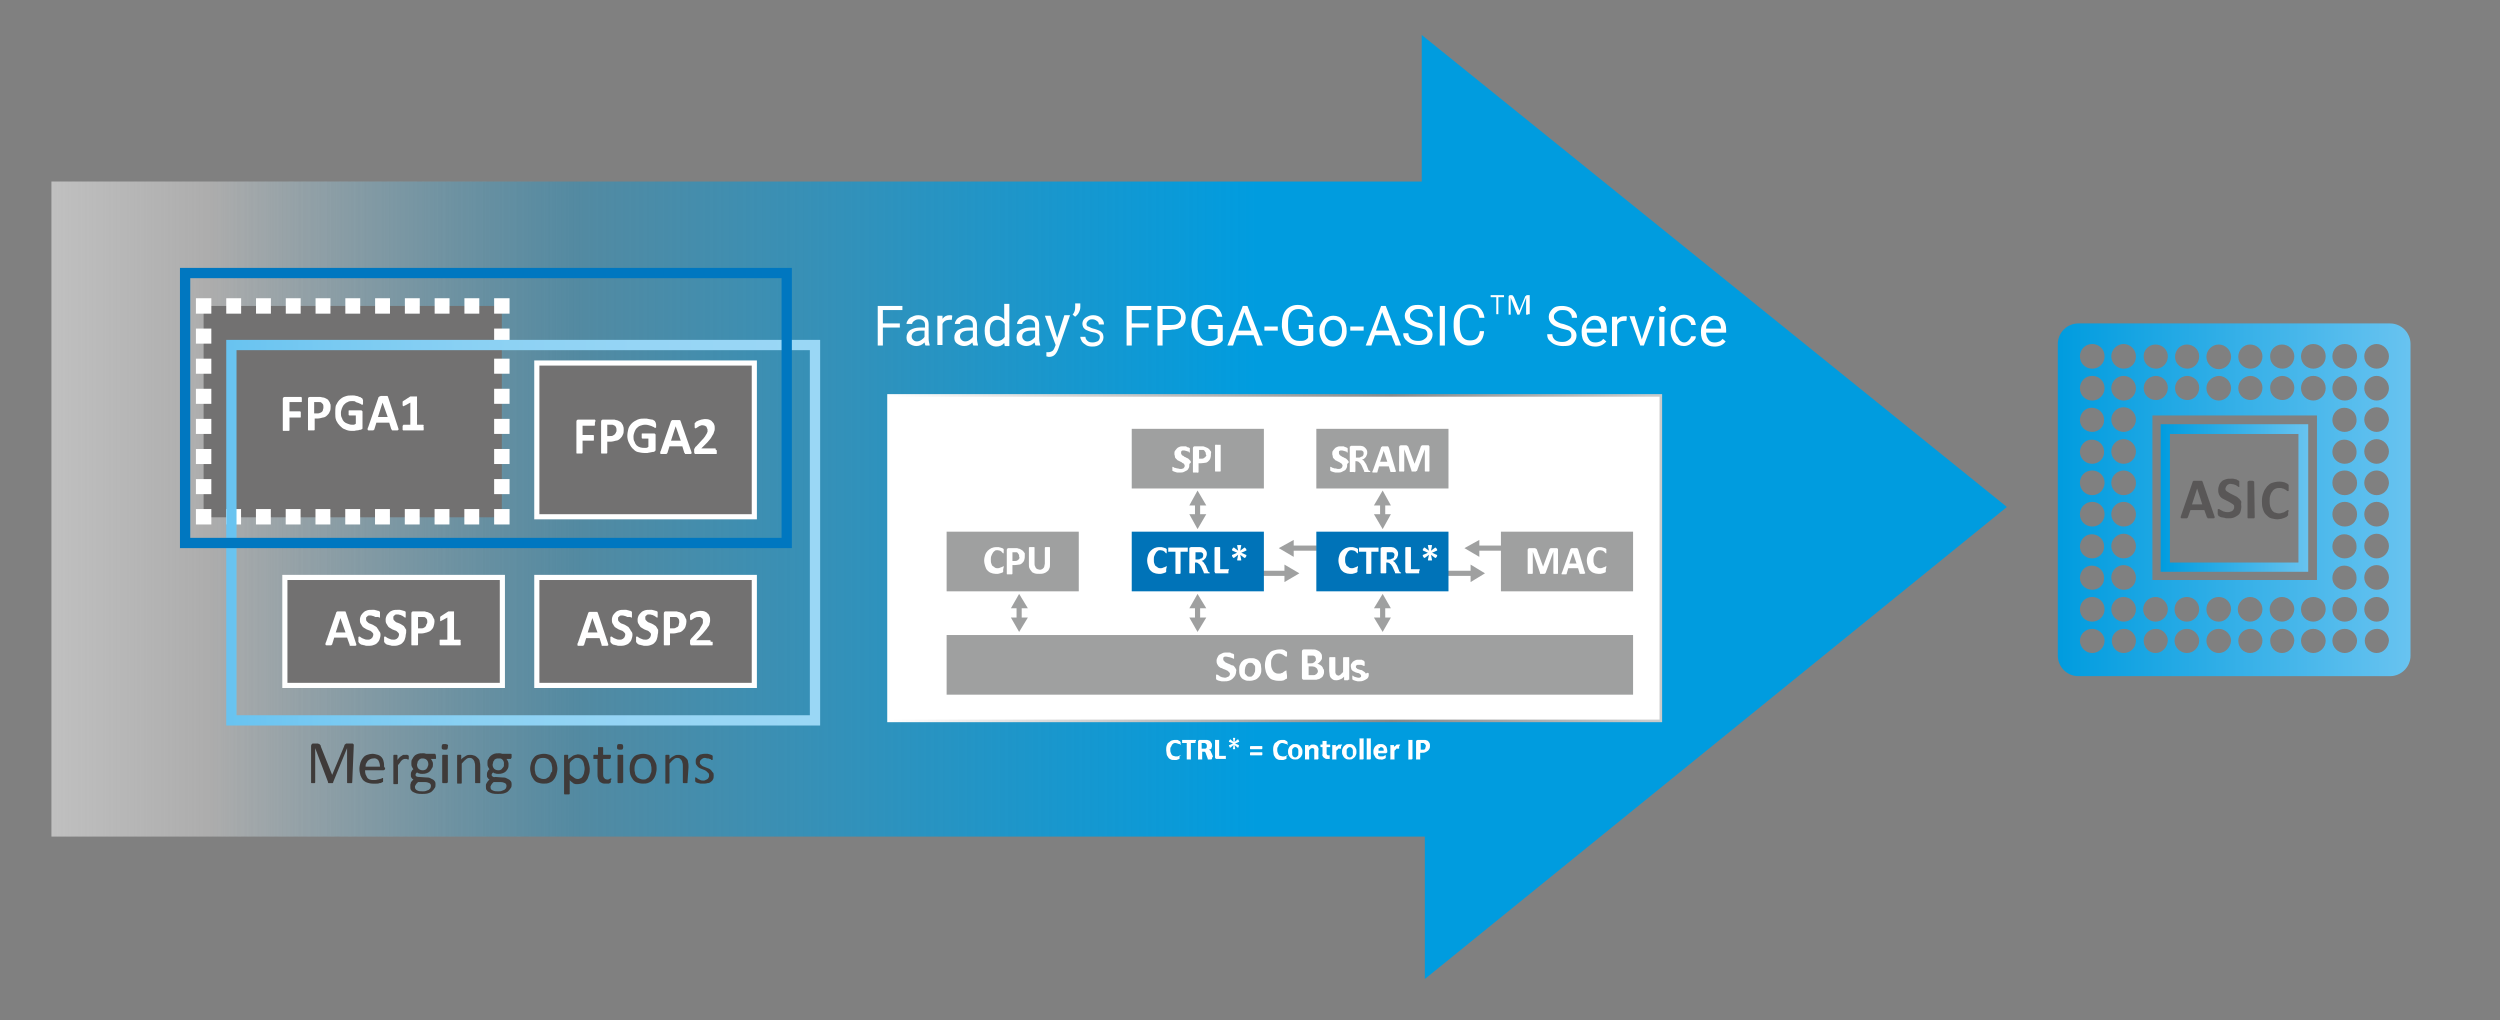 <?xml version="1.0" encoding="utf-8"?>
<!-- Generator: Adobe Illustrator 26.5.0, SVG Export Plug-In . SVG Version: 6.00 Build 0)  -->
<svg version="1.1" id="圖層_1" xmlns="http://www.w3.org/2000/svg" xmlns:xlink="http://www.w3.org/1999/xlink" x="0px" y="0px"
	 viewBox="0 0 486.2 198.4" style="enable-background:new 0 0 486.2 198.4;" xml:space="preserve">
<rect x="0" y="0" width="486.2" height="198.4" fill="#808080" stroke="none"/>
<style type="text/css">
	.st0{fill:url(#SVGID_1_);}
	.st1{fill:url(#SVGID_00000093858630592835617650000016360533912250772911_);}
	.st2{fill:url(#SVGID_00000159454996324934521570000016118500975492748198_);}
	.st3{fill:url(#SVGID_00000008855447974795770020000007509665440981952664_);}
	.st4{fill:#595757;}
	
		.st5{fill:#FFFFFF;stroke:url(#SVGID_00000079449406893017258060000011380773157853941909_);stroke-width:0.5;stroke-miterlimit:10;}
	.st6{fill:#9FA0A0;}
	.st7{fill:none;stroke:#9FA0A0;stroke-miterlimit:10;}
	.st8{fill:#0073B8;}
	.st9{fill:#727171;}
	.st10{fill:none;stroke:#FFFFFF;stroke-width:3;stroke-miterlimit:10;}
	.st11{fill:none;stroke:#FFFFFF;stroke-width:3;stroke-miterlimit:10;stroke-dasharray:2.895,2.895;}
	.st12{fill:none;stroke:#FFFFFF;stroke-width:3;stroke-miterlimit:10;stroke-dasharray:2.927,2.927;}
	.st13{fill:#FFFFFF;}
	.st14{fill:#727171;stroke:#FFFFFF;stroke-miterlimit:10;}
	.st15{fill:none;stroke:url(#SVGID_00000174578685806663401570000006932707430291560361_);stroke-width:2;stroke-miterlimit:10;}
	.st16{fill:none;stroke:#0077C0;stroke-width:2;stroke-miterlimit:10;}
	.st17{fill:#3E3A39;}
</style>
<linearGradient id="SVGID_1_" gradientUnits="userSpaceOnUse" x1="10" y1="5977.945" x2="113" y2="5977.945" gradientTransform="matrix(1 0 0 1 0 -5878.945)">
	<stop  offset="0" style="stop-color:#DBDBDB;stop-opacity:0.7"/>
	<stop  offset="1" style="stop-color:#DBDBDB;stop-opacity:0"/>
</linearGradient>
<rect x="10" y="35.3" class="st0" width="103" height="127.4"/>
<linearGradient id="SVGID_00000163781713890428517300000008876508160822719399_" gradientUnits="userSpaceOnUse" x1="40.9" y1="5977.545" x2="244.32" y2="5977.545" gradientTransform="matrix(1 0 0 1 0 -5878.945)">
	<stop  offset="0" style="stop-color:#009CDF;stop-opacity:0"/>
	<stop  offset="1" style="stop-color:#009CDF"/>
</linearGradient>
<polygon style="fill:url(#SVGID_00000163781713890428517300000008876508160822719399_);" points="40.9,35.3 276.5,35.3 276.5,6.8 
	390.3,98.6 277.1,190.4 277.1,162.7 41,162.7 "/>
<linearGradient id="SVGID_00000127044458807768394620000018101091346256550815_" gradientUnits="userSpaceOnUse" x1="400.27" y1="5976.145" x2="468.87" y2="5976.145" gradientTransform="matrix(1 0 0 1 0 -5878.945)">
	<stop  offset="0" style="stop-color:#009CDF"/>
	<stop  offset="1" style="stop-color:#68C3F0"/>
</linearGradient>
<path style="fill:url(#SVGID_00000127044458807768394620000018101091346256550815_);" d="M464.8,62.9h-60.6c-2.2,0-4,1.8-4,4l0,0
	v60.6c0,2.2,1.8,4,4,4h60.6c2.2,0,4-1.8,4-4V66.9C468.8,64.7,467,62.9,464.8,62.9z M443.8,67c1.3,0,2.4,1,2.4,2.3s-1,2.4-2.3,2.4
	s-2.4-1-2.4-2.3l0,0C441.4,68.1,442.5,67,443.8,67z M443.8,73.1c1.3,0,2.4,1,2.4,2.3s-1,2.4-2.3,2.4s-2.4-1-2.4-2.3l0,0
	C441.4,74.2,442.5,73.2,443.8,73.1L443.8,73.1z M450.6,80.8v32h-32v-32H450.6z M437.6,67c1.3,0,2.4,1,2.4,2.3s-1,2.4-2.3,2.4
	s-2.4-1-2.4-2.3l0,0C435.3,68.1,436.3,67,437.6,67z M437.6,73.1c1.3,0,2.4,1,2.4,2.3s-1,2.4-2.3,2.4s-2.4-1-2.4-2.3l0,0
	C435.3,74.2,436.3,73.2,437.6,73.1L437.6,73.1z M431.5,67c1.3,0,2.4,1.1,2.4,2.4s-1.1,2.4-2.4,2.4s-2.4-1.1-2.4-2.4l0,0
	C429.1,68.1,430.2,67,431.5,67z M431.5,73.1c1.3,0,2.4,1.1,2.4,2.4s-1.1,2.4-2.4,2.4s-2.4-1.1-2.4-2.4l0,0
	C429.1,74.2,430.2,73.2,431.5,73.1L431.5,73.1z M425.3,67c1.3,0,2.4,1,2.4,2.3s-1,2.4-2.3,2.4s-2.4-1-2.4-2.3S424,67,425.3,67
	L425.3,67z M425.3,73.1c1.3,0,2.4,1,2.4,2.3s-1,2.4-2.3,2.4s-2.4-1-2.4-2.3S424,73.2,425.3,73.1L425.3,73.1z M419.2,67
	c1.3,0,2.4,1,2.4,2.3s-1,2.4-2.3,2.4s-2.4-1-2.4-2.3l0,0C416.8,68.1,417.9,67,419.2,67z M419.2,73.1c1.3,0,2.4,1,2.4,2.3
	s-1,2.4-2.3,2.4s-2.4-1-2.4-2.3l0,0C416.9,74.2,417.9,73.2,419.2,73.1L419.2,73.1z M406.9,127c-1.3,0-2.4-1.1-2.4-2.4
	s1.1-2.3,2.4-2.3s2.4,1.1,2.4,2.3C409.3,125.9,408.2,127,406.9,127z M406.9,120.9c-1.3,0-2.4-1-2.4-2.4c0-1.3,1-2.4,2.4-2.4
	c1.3,0,2.4,1,2.4,2.4l0,0C409.3,119.8,408.2,120.9,406.9,120.9L406.9,120.9L406.9,120.9z M406.9,114.7c-1.3,0-2.4-1-2.4-2.3
	s1-2.4,2.3-2.4s2.4,1,2.4,2.3l0,0C409.3,113.7,408.2,114.7,406.9,114.7L406.9,114.7L406.9,114.7z M406.9,108.6c-1.3,0-2.4-1-2.4-2.3
	s1-2.4,2.3-2.4s2.4,1,2.4,2.3l0,0C409.3,107.5,408.2,108.6,406.9,108.6L406.9,108.6L406.9,108.6z M406.9,102.4c-1.3,0-2.4-1-2.4-2.4
	c0-1.3,1-2.4,2.4-2.4c1.3,0,2.4,1,2.4,2.4l0,0C409.3,101.4,408.2,102.4,406.9,102.4L406.9,102.4L406.9,102.4z M406.9,96.3
	c-1.3,0-2.4-1-2.4-2.4s1-2.4,2.4-2.4c1.3,0,2.4,1,2.4,2.4V94C409.2,95.3,408.2,96.3,406.9,96.3L406.9,96.3z M406.9,90.2
	c-1.3,0-2.4-1-2.4-2.3s1-2.4,2.3-2.4s2.4,1,2.4,2.3l0,0C409.3,89.1,408.2,90.2,406.9,90.2L406.9,90.2L406.9,90.2z M406.9,84
	c-1.3,0-2.4-1-2.4-2.3s1-2.4,2.3-2.4s2.4,1,2.4,2.3l0,0C409.3,82.9,408.2,84,406.9,84L406.9,84z M406.9,77.9c-1.3,0-2.4-1-2.4-2.4
	c0-1.3,1-2.4,2.4-2.4c1.3,0,2.4,1,2.4,2.4l0,0C409.3,76.8,408.2,77.9,406.9,77.9L406.9,77.9L406.9,77.9z M406.9,71.7
	c-1.3,0-2.4-1-2.4-2.4c0-1.3,1-2.4,2.4-2.4c1.3,0,2.4,1,2.4,2.4l0,0C409.3,70.7,408.2,71.7,406.9,71.7L406.9,71.7L406.9,71.7z
	 M413,127c-1.3,0-2.3-1.1-2.3-2.4s1.1-2.3,2.4-2.3s2.3,1.1,2.3,2.3C415.4,125.9,414.4,127,413,127C413.1,127,413.1,127,413,127z
	 M413,120.9c-1.3,0-2.4-1.1-2.4-2.4s1.1-2.4,2.4-2.4s2.4,1.1,2.4,2.4l0,0C415.4,119.8,414.4,120.9,413,120.9
	C413.1,120.9,413.1,120.9,413,120.9L413,120.9z M413,114.7c-1.3,0-2.4-1.1-2.4-2.4s1.1-2.4,2.4-2.4s2.4,1.1,2.4,2.4l0,0
	C415.4,113.7,414.4,114.7,413,114.7C413.1,114.7,413.1,114.7,413,114.7L413,114.7z M413,108.6c-1.3,0-2.4-1.1-2.4-2.4
	s1.1-2.4,2.4-2.4s2.4,1.1,2.4,2.4l0,0C415.4,107.5,414.4,108.6,413,108.6C413.1,108.6,413.1,108.6,413,108.6L413,108.6z M413,102.4
	c-1.3,0-2.4-1.1-2.4-2.4s1.1-2.4,2.4-2.4s2.4,1.1,2.4,2.4l0,0C415.4,101.4,414.4,102.4,413,102.4C413.1,102.5,413.1,102.5,413,102.4
	L413,102.4z M413,96.3c-1.3,0-2.4-1.1-2.4-2.4s1.1-2.4,2.4-2.4s2.4,1.1,2.4,2.4c0,0,0,0,0,0.1C415.4,95.3,414.3,96.3,413,96.3
	L413,96.3z M413,90.2c-1.3,0-2.4-1.1-2.4-2.4s1.1-2.4,2.4-2.4s2.4,1.1,2.4,2.4l0,0C415.4,89.1,414.4,90.2,413,90.2
	C413.1,90.2,413.1,90.2,413,90.2L413,90.2z M413,84c-1.3,0-2.4-1.1-2.4-2.4s1.1-2.4,2.4-2.4s2.4,1.1,2.4,2.4l0,0
	C415.4,82.9,414.3,84,413,84L413,84z M413,77.9c-1.3,0-2.4-1.1-2.4-2.4s1.1-2.4,2.4-2.4s2.4,1.1,2.4,2.4l0,0
	C415.4,76.8,414.4,77.9,413,77.9C413.1,77.9,413.1,77.9,413,77.9L413,77.9z M413,71.7c-1.3,0-2.4-1.1-2.4-2.4s1.1-2.4,2.4-2.4
	s2.4,1.1,2.4,2.4l0,0C415.4,70.7,414.4,71.7,413,71.7C413.1,71.7,413.1,71.7,413,71.7L413,71.7z M419.2,127c-1.3,0-2.3-1.1-2.3-2.4
	s1.1-2.3,2.4-2.3s2.3,1.1,2.3,2.3C421.5,125.9,420.5,127,419.2,127L419.2,127z M419.2,120.9c-1.3,0-2.4-1.1-2.4-2.4s1.1-2.4,2.4-2.4
	s2.4,1.1,2.4,2.4l0,0C421.6,119.8,420.5,120.9,419.2,120.9L419.2,120.9L419.2,120.9z M425.3,127c-1.3,0-2.4-1.1-2.4-2.4
	s1.1-2.3,2.4-2.3s2.4,1.1,2.4,2.3C427.7,125.9,426.6,127,425.3,127z M425.3,120.9c-1.3,0-2.4-1-2.4-2.4c0-1.3,1-2.4,2.4-2.4
	c1.3,0,2.4,1,2.4,2.4l0,0C427.7,119.8,426.6,120.9,425.3,120.9L425.3,120.9L425.3,120.9z M431.5,127c-1.3,0-2.4-1.1-2.4-2.4
	s1.1-2.3,2.4-2.3s2.4,1.1,2.4,2.3C433.8,125.9,432.8,127,431.5,127z M431.5,120.9c-1.3,0-2.4-1-2.4-2.4c0-1.3,1-2.4,2.4-2.4
	c1.3,0,2.4,1,2.4,2.4l0,0C433.8,119.8,432.8,120.9,431.5,120.9L431.5,120.9L431.5,120.9z M437.6,127c-1.3,0-2.3-1.1-2.3-2.4
	s1.1-2.3,2.4-2.3s2.3,1.1,2.3,2.3C440,125.9,438.9,127,437.6,127L437.6,127L437.6,127z M437.6,120.9c-1.3,0-2.4-1.1-2.4-2.4
	s1.1-2.4,2.4-2.4s2.4,1.1,2.4,2.4l0,0C440,119.8,438.9,120.9,437.6,120.9L437.6,120.9L437.6,120.9z M443.8,127
	c-1.3,0-2.3-1.1-2.3-2.4s1.1-2.3,2.4-2.3s2.3,1.1,2.3,2.3C446.1,125.9,445.1,127,443.8,127L443.8,127L443.8,127z M443.8,120.9
	c-1.3,0-2.4-1.1-2.4-2.4s1.1-2.4,2.4-2.4s2.4,1.1,2.4,2.4l0,0C446.1,119.8,445.1,120.9,443.8,120.9L443.8,120.9L443.8,120.9z
	 M449.9,127c-1.3,0-2.4-1.1-2.4-2.4s1.1-2.3,2.4-2.3s2.4,1.1,2.4,2.3C452.3,125.9,451.2,127,449.9,127L449.9,127z M449.9,120.9
	c-1.3,0-2.4-1-2.4-2.4c0-1.3,1-2.4,2.4-2.4c1.3,0,2.4,1,2.4,2.4l0,0C452.3,119.8,451.2,120.9,449.9,120.9L449.9,120.9L449.9,120.9z
	 M449.9,77.9c-1.3,0-2.4-1-2.4-2.4c0-1.3,1-2.4,2.4-2.4c1.3,0,2.4,1,2.4,2.4l0,0C452.3,76.8,451.2,77.9,449.9,77.9L449.9,77.9
	L449.9,77.9z M449.9,71.7c-1.3,0-2.4-1-2.4-2.4c0-1.3,1-2.4,2.4-2.4c1.3,0,2.4,1,2.4,2.4l0,0C452.3,70.7,451.2,71.7,449.9,71.7
	L449.9,71.7L449.9,71.7z M456,127c-1.3,0-2.4-1.1-2.4-2.4s1.1-2.3,2.4-2.3s2.4,1.1,2.4,2.3C458.4,125.9,457.3,127,456,127z
	 M456,120.9c-1.3,0-2.4-1-2.4-2.4c0-1.3,1-2.4,2.4-2.4c1.3,0,2.4,1,2.4,2.4l0,0C458.4,119.8,457.4,120.9,456,120.9L456,120.9
	L456,120.9z M456,114.7c-1.3,0-2.4-1-2.4-2.3s1-2.4,2.3-2.4s2.4,1,2.4,2.3l0,0C458.4,113.7,457.4,114.7,456,114.7
	C456.1,114.7,456.1,114.7,456,114.7L456,114.7z M456,108.6c-1.3,0-2.4-1-2.4-2.3s1-2.4,2.3-2.4s2.4,1,2.4,2.3l0,0
	C458.4,107.5,457.4,108.6,456,108.6C456.1,108.6,456.1,108.6,456,108.6L456,108.6z M456,102.4c-1.3,0-2.4-1-2.4-2.4
	c0-1.3,1-2.4,2.4-2.4c1.3,0,2.4,1,2.4,2.4l0,0C458.4,101.4,457.4,102.4,456,102.4L456,102.4L456,102.4z M456,96.3
	c-1.3,0-2.4-1-2.4-2.4s1-2.4,2.4-2.4c1.3,0,2.4,1,2.4,2.4V94C458.4,95.3,457.3,96.3,456,96.3L456,96.3z M456,90.2
	c-1.3,0-2.4-1-2.4-2.3s1-2.4,2.3-2.4s2.4,1,2.4,2.3l0,0C458.4,89.1,457.4,90.2,456,90.2C456.1,90.2,456.1,90.2,456,90.2L456,90.2z
	 M456,84c-1.3,0-2.4-1-2.4-2.3s1-2.4,2.3-2.4s2.4,1,2.4,2.3l0,0C458.4,82.9,457.3,84,456,84L456,84z M456,77.9c-1.3,0-2.4-1-2.4-2.4
	c0-1.3,1-2.4,2.4-2.4c1.3,0,2.4,1,2.4,2.4l0,0C458.4,76.8,457.4,77.9,456,77.9L456,77.9L456,77.9z M456,71.7c-1.3,0-2.4-1-2.4-2.4
	c0-1.3,1-2.4,2.4-2.4c1.3,0,2.4,1,2.4,2.4l0,0C458.4,70.7,457.4,71.7,456,71.7L456,71.7L456,71.7z M462.2,127
	c-1.3,0-2.3-1.1-2.3-2.4s1.1-2.3,2.4-2.3s2.3,1.1,2.3,2.3C464.5,125.9,463.5,127,462.2,127L462.2,127z M462.2,120.9
	c-1.3,0-2.4-1.1-2.4-2.4s1.1-2.4,2.4-2.4s2.4,1.1,2.4,2.4l0,0C464.6,119.8,463.5,120.9,462.2,120.9L462.2,120.9L462.2,120.9z
	 M462.2,114.7c-1.3,0-2.4-1.1-2.4-2.4s1.1-2.4,2.4-2.4s2.4,1.1,2.4,2.4l0,0C464.6,113.7,463.5,114.7,462.2,114.7L462.2,114.7
	L462.2,114.7z M462.2,108.6c-1.3,0-2.4-1.1-2.4-2.4s1.1-2.4,2.4-2.4s2.4,1.1,2.4,2.4l0,0C464.6,107.5,463.5,108.6,462.2,108.6
	L462.2,108.6L462.2,108.6z M462.2,102.4c-1.3,0-2.4-1.1-2.4-2.4s1.1-2.4,2.4-2.4s2.4,1.1,2.4,2.4l0,0
	C464.6,101.4,463.5,102.4,462.2,102.4C462.2,102.5,462.2,102.5,462.2,102.4L462.2,102.4z M462.2,96.3c-1.3,0-2.4-1.1-2.4-2.4
	s1.1-2.4,2.4-2.4s2.4,1.1,2.4,2.4c0,0,0,0,0,0.1C464.5,95.3,463.5,96.3,462.2,96.3L462.2,96.3z M462.2,90.2c-1.3,0-2.4-1.1-2.4-2.4
	s1.1-2.4,2.4-2.4s2.4,1.1,2.4,2.4l0,0C464.6,89.1,463.5,90.2,462.2,90.2L462.2,90.2L462.2,90.2z M462.2,84c-1.3,0-2.4-1.1-2.4-2.4
	s1.1-2.4,2.4-2.4s2.4,1.1,2.4,2.4l0,0C464.5,82.9,463.5,84,462.2,84L462.2,84z M462.2,77.9c-1.3,0-2.4-1.1-2.4-2.4s1.1-2.4,2.4-2.4
	s2.4,1.1,2.4,2.4l0,0C464.6,76.8,463.5,77.9,462.2,77.9L462.2,77.9L462.2,77.9z M462.2,71.7c-1.3,0-2.4-1.1-2.4-2.4s1.1-2.4,2.4-2.4
	s2.4,1.1,2.4,2.4l0,0C464.6,70.7,463.5,71.7,462.2,71.7L462.2,71.7L462.2,71.7z"/>
<linearGradient id="SVGID_00000146472148102546080060000013676610690466132919_" gradientUnits="userSpaceOnUse" x1="420.2" y1="5975.795" x2="448.9" y2="5975.795" gradientTransform="matrix(1 0 0 1 0 -5878.945)">
	<stop  offset="0" style="stop-color:#009CDF"/>
	<stop  offset="1" style="stop-color:#68C3F0"/>
</linearGradient>
<path style="fill:url(#SVGID_00000146472148102546080060000013676610690466132919_);" d="M420.2,111.2V82.5h28.7v28.7H420.2z
	 M447,109.4v-25h-25v25H447z"/>
<path class="st4" d="M430.6,100.2c0,0.1,0.1,0.2,0.1,0.3c0,0.1,0,0.1,0,0.2c-0.1,0.1-0.1,0.1-0.2,0.1h-0.9c-0.1,0-0.2,0-0.2,0
	s-0.1,0-0.1-0.1c0,0,0-0.1-0.1-0.1l-0.5-1.4H426l-0.5,1.4c0,0,0,0.1-0.1,0.1l-0.1,0.1c-0.1,0-0.1,0-0.2,0h-0.4h-0.4
	c-0.1,0-0.1,0-0.2-0.1c0-0.1,0-0.1,0-0.2s0.1-0.2,0.1-0.3l2.2-6.4c0-0.1,0-0.1,0.1-0.2l0.1-0.1c0.1,0,0.2,0,0.3,0h1
	c0.1,0,0.2,0,0.3,0c0.1,0,0.1,0.1,0.1,0.1s0.1,0.1,0.1,0.2L430.6,100.2z M427.3,95L427.3,95l-1,3.1h2L427.3,95z"/>
<path class="st4" d="M435.9,98.6c0,0.3-0.1,0.7-0.2,1s-0.3,0.5-0.6,0.7c-0.3,0.2-0.5,0.3-0.8,0.4s-0.7,0.1-1,0.1
	c-0.2,0-0.5,0-0.7-0.1c-0.2,0-0.4-0.1-0.6-0.1c-0.1,0-0.3-0.1-0.4-0.2c-0.1,0-0.2-0.1-0.2-0.2s-0.1-0.1-0.1-0.2s0-0.3,0-0.4
	s0-0.2,0-0.3c0-0.1,0-0.1,0-0.2c0,0,0-0.1,0.1-0.1h0.1c0.1,0,0.2,0,0.2,0.1l0.4,0.2c0.2,0.1,0.3,0.2,0.5,0.2
	c0.2,0.1,0.5,0.1,0.7,0.1s0.3,0,0.5-0.1c0.1,0,0.3-0.1,0.4-0.2s0.2-0.2,0.2-0.3c0.1-0.1,0.1-0.3,0.1-0.4c0-0.2,0-0.3-0.1-0.4
	s-0.2-0.2-0.4-0.3c-0.2-0.1-0.3-0.2-0.5-0.3l-0.6-0.3c-0.2-0.1-0.4-0.2-0.6-0.3c-0.2-0.1-0.3-0.2-0.5-0.4c-0.1-0.2-0.3-0.4-0.3-0.6
	c-0.1-0.2-0.1-0.5-0.1-0.8s0.1-0.6,0.2-0.9s0.3-0.5,0.5-0.7s0.5-0.3,0.8-0.4s0.6-0.1,0.9-0.1c0.2,0,0.3,0,0.5,0s0.3,0.1,0.5,0.1
	c0.1,0,0.3,0.1,0.4,0.2c0.1,0,0.2,0.1,0.2,0.1l0.1,0.1v0.1c0,0.1,0,0.1,0,0.2s0,0.2,0,0.2c0,0.1,0,0.2,0,0.3c0,0.1,0,0.1,0,0.2v0.1
	h-0.1c-0.1,0-0.1,0-0.2-0.1l-0.3-0.2c-0.1-0.1-0.3-0.1-0.5-0.2c-0.2,0-0.4-0.1-0.6-0.1c-0.1,0-0.3,0-0.4,0.1c-0.1,0-0.2,0.1-0.3,0.2
	c-0.1,0.1-0.1,0.2-0.2,0.3c0,0.1-0.1,0.2-0.1,0.3c0,0.1,0,0.3,0.1,0.4s0.2,0.2,0.4,0.3c0.2,0.1,0.3,0.2,0.5,0.3l0.6,0.3
	c0.2,0.1,0.4,0.2,0.6,0.3c0.2,0.1,0.3,0.3,0.5,0.4c0.1,0.2,0.3,0.3,0.4,0.6C435.8,98.1,435.9,98.3,435.9,98.6z"/>
<path class="st4" d="M438.5,100.6L438.5,100.6c0,0.1-0.1,0.2-0.1,0.2h-0.2h-0.4h-0.4c-0.1,0-0.1,0-0.2,0c0,0-0.1,0-0.1-0.1v-0.1
	v-6.8v-0.1l0.1-0.1l0.2-0.1h0.7l0.2,0.1c0,0,0.1,0,0.1,0.1v0.1L438.5,100.6L438.5,100.6z"/>
<path class="st4" d="M445,99.7c0,0.1,0,0.2,0,0.2c0,0.1,0,0.1,0,0.2v0.1l-0.1,0.1c-0.1,0.1-0.1,0.1-0.2,0.2s-0.3,0.1-0.4,0.2
	c-0.2,0.1-0.4,0.1-0.6,0.2c-0.2,0-0.5,0.1-0.7,0.1c-0.5,0-0.9-0.1-1.3-0.2s-0.7-0.4-1-0.7c-0.3-0.3-0.5-0.7-0.6-1.1
	c-0.2-0.5-0.2-1-0.2-1.6s0.1-1.1,0.3-1.6c0.1-0.4,0.4-0.8,0.7-1.2c0.3-0.3,0.6-0.6,1-0.7c0.6-0.2,1.3-0.3,1.9-0.2l0.5,0.1
	c0.1,0.1,0.3,0.1,0.4,0.2c0.1,0,0.2,0.1,0.3,0.2l0.1,0.1v0.1c0,0.1,0,0.1,0,0.2s0,0.2,0,0.3s0,0.2,0,0.3c0,0.1,0,0.1,0,0.2
	c0,0,0,0.1-0.1,0.1h-0.1c-0.1,0-0.1,0-0.2-0.1s-0.2-0.2-0.3-0.2c-0.2-0.1-0.3-0.2-0.5-0.2c-0.2-0.1-0.4-0.1-0.7-0.1
	c-0.5,0-1,0.2-1.3,0.7c-0.2,0.2-0.3,0.5-0.4,0.8s-0.1,0.7-0.1,1c0,0.4,0,0.7,0.1,1.1c0.1,0.3,0.2,0.5,0.4,0.8
	c0.2,0.2,0.4,0.4,0.6,0.4c0.5,0.2,1,0.2,1.4,0c0.2,0,0.3-0.1,0.5-0.2l0.3-0.2c0.1,0,0.1-0.1,0.2-0.1h0.1c0,0,0,0,0.1,0.1
	c0,0,0,0.1,0,0.2C445,99.4,445,99.5,445,99.7z"/>
<linearGradient id="SVGID_00000109024226971080965940000012407295939596181153_" gradientUnits="userSpaceOnUse" x1="172.55" y1="5987.495" x2="323.25" y2="5987.495" gradientTransform="matrix(1 0 0 1 0 -5878.945)">
	<stop  offset="0" style="stop-color:#FFFFFF"/>
	<stop  offset="0.65" style="stop-color:#898989"/>
	<stop  offset="0.98" style="stop-color:#C9CACA"/>
</linearGradient>
<rect x="172.8" y="76.9" style="fill:#FFFFFF;stroke:url(#SVGID_00000109024226971080965940000012407295939596181153_);stroke-width:0.5;stroke-miterlimit:10;" width="150.2" height="63.3"/>
<rect x="184.1" y="103.4" class="st6" width="25.7" height="11.6"/>
<rect x="184.1" y="123.5" class="st6" width="133.5" height="11.6"/>
<rect x="220.1" y="83.4" class="st6" width="25.7" height="11.6"/>
<line class="st7" x1="232.9" y1="97.8" x2="232.9" y2="100.4"/>
<polygon class="st6" points="231.3,98.3 232.9,95.4 234.6,98.3 "/>
<polygon class="st6" points="231.3,100 232.9,102.9 234.6,100 "/>
<rect x="256" y="83.4" class="st6" width="25.7" height="11.6"/>
<line class="st7" x1="268.9" y1="97.8" x2="268.9" y2="100.4"/>
<polygon class="st6" points="267.2,98.3 268.9,95.4 270.5,98.3 "/>
<polygon class="st6" points="267.2,100 268.9,102.9 270.5,100 "/>
<line class="st7" x1="232.9" y1="117.8" x2="232.9" y2="120.5"/>
<polygon class="st6" points="231.3,118.3 232.9,115.5 234.6,118.3 "/>
<polygon class="st6" points="231.3,120.1 232.9,122.9 234.6,120.1 "/>
<line class="st7" x1="198.2" y1="117.8" x2="198.2" y2="120.5"/>
<polygon class="st6" points="196.6,118.3 198.2,115.5 199.9,118.3 "/>
<polygon class="st6" points="196.6,120.1 198.2,122.9 199.9,120.1 "/>
<line class="st7" x1="250.2" y1="111.5" x2="245.2" y2="111.5"/>
<polygon class="st6" points="249.8,109.8 252.7,111.5 249.8,113.2 "/>
<line class="st7" x1="251" y1="106.6" x2="256.1" y2="106.6"/>
<polygon class="st6" points="251.6,108.3 248.7,106.6 251.6,105 "/>
<line class="st7" x1="286.4" y1="111.5" x2="281.4" y2="111.5"/>
<polygon class="st6" points="286,109.8 288.8,111.5 286,113.2 "/>
<line class="st7" x1="287.2" y1="106.6" x2="292.3" y2="106.6"/>
<polygon class="st6" points="287.7,108.3 284.8,106.6 287.7,105 "/>
<line class="st7" x1="268.9" y1="117.8" x2="268.9" y2="120.5"/>
<polygon class="st6" points="267.2,118.3 268.9,115.5 270.5,118.3 "/>
<polygon class="st6" points="267.2,120.1 268.9,122.9 270.5,120.1 "/>
<rect x="220.1" y="103.4" class="st8" width="25.7" height="11.6"/>
<rect x="256" y="103.4" class="st8" width="25.7" height="11.6"/>
<rect x="291.9" y="103.4" class="st6" width="25.7" height="11.6"/>
<rect x="39.6" y="59.5" class="st9" width="58" height="41.1"/>
<polyline class="st10" points="97.6,99 97.6,100.5 96.1,100.5 "/>
<line class="st11" x1="93.2" y1="100.5" x2="42.5" y2="100.5"/>
<polyline class="st10" points="41.1,100.5 39.6,100.5 39.6,99 "/>
<line class="st12" x1="39.6" y1="96.1" x2="39.6" y2="62.4"/>
<polyline class="st10" points="39.6,61 39.6,59.5 41.1,59.5 "/>
<line class="st11" x1="44" y1="59.5" x2="94.6" y2="59.5"/>
<polyline class="st10" points="96.1,59.5 97.6,59.5 97.6,61 "/>
<line class="st12" x1="97.6" y1="63.9" x2="97.6" y2="97.6"/>
<path class="st13" d="M58.7,77.6c0,0.1,0,0.2,0,0.3c0,0.1,0,0.1,0,0.2c0,0,0,0.1-0.1,0.1h-0.1h-2.2V80h2h0.1c0,0,0,0.1,0.1,0.1
	c0,0.1,0,0.1,0,0.2s0,0.2,0,0.3c0,0.1,0,0.2,0,0.3c0,0.1,0,0.1,0,0.2c0,0,0,0.1-0.1,0.1h-0.1h-2v2.4v0.1l-0.1,0.1
	c-0.1,0-0.1,0-0.2,0h-0.7c-0.1,0-0.1,0-0.2,0c0,0-0.1,0-0.1-0.1v-0.1v-6c0-0.1,0-0.2,0.1-0.3c0.1-0.1,0.2-0.1,0.3-0.1h3.1h0.1
	c0,0,0,0.1,0.1,0.1c0,0.1,0,0.1,0,0.2C58.7,77.4,58.7,77.5,58.7,77.6z"/>
<path class="st13" d="M64.3,79.1c0,0.3,0,0.7-0.2,1c-0.1,0.3-0.3,0.5-0.5,0.7s-0.5,0.4-0.8,0.4c-0.4,0.1-0.7,0.2-1.1,0.2h-0.5v2.1
	v0.1l-0.1,0.1h-0.2h-0.6H60c0,0-0.1,0-0.1-0.1v-0.1v-5.9c0-0.1,0-0.3,0.1-0.3c0.1-0.1,0.2-0.1,0.3-0.1h2l0.5,0.1
	c0.2,0,0.4,0.1,0.6,0.2c0.2,0.1,0.4,0.2,0.5,0.4c0.1,0.2,0.3,0.4,0.3,0.6C64.3,78.6,64.3,78.8,64.3,79.1z M62.9,79.2
	c0-0.2,0-0.4-0.1-0.6c-0.1-0.1-0.2-0.2-0.3-0.3c-0.1-0.1-0.2-0.1-0.4-0.1c-0.1,0-0.3,0-0.4,0h-0.6v2.2h0.6c0.2,0,0.4,0,0.5-0.1
	c0.1,0,0.3-0.1,0.4-0.2c0.1-0.1,0.2-0.2,0.2-0.4C62.9,79.5,62.9,79.3,62.9,79.2z"/>
<path class="st13" d="M70.6,78.1c0,0.1,0,0.2,0,0.3c0,0.1,0,0.1,0,0.2c0,0,0,0.1-0.1,0.1h-0.1c-0.1,0-0.1,0-0.2-0.1
	s-0.3-0.1-0.4-0.2c-0.2-0.1-0.4-0.1-0.6-0.2C69.1,78,68.8,78,68.5,78s-0.6,0-0.9,0.2c-0.3,0.1-0.5,0.3-0.7,0.5s-0.3,0.5-0.4,0.7
	c-0.1,0.3-0.2,0.6-0.2,0.9s0,0.7,0.2,1c0.1,0.3,0.2,0.5,0.4,0.7c0.2,0.2,0.4,0.3,0.7,0.4c0.3,0.1,0.5,0.2,0.8,0.2c0.1,0,0.3,0,0.4,0
	s0.3-0.1,0.4-0.2v-1.6H68c-0.1,0-0.1,0-0.2-0.1c0-0.1,0-0.3,0-0.4s0-0.2,0-0.2s0-0.1,0-0.2c0,0,0-0.1,0.1-0.1H68h2.2h0.1l0.1,0.1
	l0.1,0.1c0,0.1,0,0.1,0,0.2V83c0,0.1,0,0.2,0,0.3c0,0.1-0.1,0.2-0.2,0.2c-0.1,0.1-0.3,0.1-0.4,0.1c-0.2,0.1-0.3,0.1-0.5,0.1
	s-0.4,0.1-0.5,0.1c-0.2,0-0.4,0-0.5,0c-0.5,0-0.9-0.1-1.3-0.3c-0.4-0.1-0.7-0.4-1-0.7c-0.3-0.3-0.5-0.6-0.7-1
	c-0.2-0.5-0.2-0.9-0.2-1.4s0-1,0.1-1.5c0.2-0.4,0.4-0.8,0.7-1.1c0.3-0.3,0.7-0.6,1.1-0.7c0.5-0.2,0.9-0.2,1.4-0.2
	c0.3,0,0.5,0,0.8,0.1c0.2,0,0.4,0.1,0.6,0.2c0.2,0,0.3,0.1,0.4,0.2c0.1,0,0.2,0.1,0.2,0.2s0.1,0.1,0.1,0.2
	C70.6,77.9,70.6,78,70.6,78.1z"/>
<path class="st13" d="M77.4,83.1c0,0.1,0.1,0.2,0.1,0.3c0,0.1,0,0.1,0,0.2c-0.1,0-0.1,0.1-0.2,0.1h-0.8c-0.1,0-0.1,0-0.2,0
	c0,0-0.1,0-0.1-0.1c0,0,0-0.1-0.1-0.1l-0.4-1.3h-2.5l-0.4,1.3c0,0,0,0.1-0.1,0.1l-0.1,0.1c-0.1,0-0.1,0-0.2,0h-0.7
	c-0.1,0-0.1,0-0.2-0.1c0,0,0-0.1,0-0.2s0-0.2,0.1-0.3l2-5.8c0,0,0-0.1,0.1-0.1l0.1-0.1c0.1,0,0.2-0.1,0.3-0.1H75c0.1,0,0.2,0,0.3,0
	c0.1,0,0.1,0,0.1,0.1c0,0,0.1,0.1,0.1,0.2L77.4,83.1z M74.4,78.3L74.4,78.3l-0.9,2.8h1.9L74.4,78.3z"/>
<path class="st13" d="M82.4,83.1c0,0.1,0,0.2,0,0.3c0,0,0,0.1,0,0.2c0,0,0,0.1-0.1,0.1h-0.1h-3.7h-0.1l-0.1-0.1c0,0,0-0.1,0-0.2
	s0-0.2,0-0.3c0-0.1,0-0.2,0-0.2c0-0.1,0-0.1,0.1-0.2c0,0,0-0.1,0.1-0.1h0.1h1.2v-4.3l-1.1,0.6c-0.1,0-0.1,0-0.2,0.1h-0.1
	c0,0-0.1-0.1-0.1-0.2s0-0.2,0-0.3v-0.2v-0.1v-0.1l0.1-0.1l1.4-0.9H80h0.1h0.7H81h0.1v0.1v5.4h1.1h0.1l0.1,0.1c0,0.1,0,0.1,0,0.2
	C82.3,83,82.3,83,82.4,83.1z"/>
<rect x="104.4" y="70.6" class="st14" width="42.3" height="29.9"/>
<path class="st13" d="M115.7,82.2c0,0.1,0,0.2,0,0.3c0,0.1,0,0.1,0,0.2l-0.1,0.1h-0.1h-2.2v1.8h2h0.1c0,0,0,0,0.1,0.1
	c0,0.1,0,0.1,0,0.2c0,0.2,0,0.3,0,0.5c0,0.1,0,0.1,0,0.2c0,0,0,0.1-0.1,0.1h-0.1h-2V88v0.1l-0.1,0.1H113h-0.3h-0.3h-0.2
	c0,0-0.1,0-0.1-0.1V88v-6c0-0.1,0-0.2,0.1-0.3c0.1-0.1,0.2-0.1,0.3-0.1h3.1h0.1c0,0,0,0.1,0.1,0.1c0,0.1,0,0.1,0,0.2
	C115.8,82,115.7,82.1,115.7,82.2z"/>
<path class="st13" d="M121.3,83.6c0,0.3,0,0.7-0.2,1c-0.1,0.3-0.3,0.5-0.5,0.7s-0.5,0.4-0.8,0.4c-0.4,0.1-0.7,0.2-1.1,0.2h-0.6V88
	v0.1l-0.1,0.1c-0.1,0-0.1,0-0.2,0h-0.3h-0.3c-0.1,0-0.1,0-0.2,0c0,0-0.1,0-0.1-0.1V88v-5.9c0-0.1,0-0.3,0.1-0.4s0.2-0.1,0.3-0.1h1.6
	h0.4c0.2,0,0.3,0,0.5,0.1c0.2,0,0.4,0.1,0.6,0.2s0.4,0.2,0.5,0.4c0.1,0.2,0.3,0.4,0.3,0.6C121.3,83.1,121.3,83.4,121.3,83.6z
	 M119.9,83.7c0-0.2,0-0.4-0.1-0.6c-0.1-0.3-0.4-0.4-0.7-0.5c-0.1,0-0.3,0-0.4,0h-0.6v2.2h0.6c0.2,0,0.4,0,0.5-0.1s0.3-0.1,0.4-0.3
	c0.1-0.1,0.2-0.2,0.2-0.4C119.9,84,119.9,83.9,119.9,83.7z"/>
<path class="st13" d="M127.6,82.6c0,0.1,0,0.2,0,0.3c0,0.1,0,0.1,0,0.2c0,0,0,0.1-0.1,0.1h-0.1c-0.1,0-0.1,0-0.2-0.1
	s-0.3-0.1-0.4-0.2c-0.2-0.1-0.4-0.1-0.6-0.2c-0.3-0.1-0.5-0.1-0.8-0.1s-0.6,0.1-0.9,0.2s-0.5,0.3-0.7,0.5s-0.3,0.5-0.4,0.7
	c-0.1,0.3-0.2,0.6-0.2,0.9s0,0.7,0.2,1c0.1,0.3,0.2,0.5,0.4,0.7c0.2,0.2,0.4,0.3,0.7,0.4c0.3,0.1,0.5,0.1,0.8,0.1c0.1,0,0.3,0,0.4,0
	s0.3-0.1,0.4-0.2v-1.6H125c-0.1,0-0.1,0-0.2-0.1c0-0.1,0-0.3,0-0.4s0-0.2,0-0.2s0-0.1,0-0.2c0,0,0-0.1,0.1-0.1h0.1h2.2h0.1l0.1,0.1
	l0.1,0.1c0,0.1,0,0.1,0,0.2v2.6c0,0.1,0,0.2,0,0.3c-0.1,0.1-0.1,0.1-0.2,0.2s-0.3,0.1-0.4,0.1l-0.5,0.1c-0.2,0-0.4,0.1-0.5,0.1
	c-0.2,0-0.4,0-0.5,0c-0.5,0-1-0.1-1.4-0.2s-0.7-0.4-1-0.7c-0.3-0.3-0.5-0.7-0.7-1.1s-0.3-0.9-0.3-1.3c0-0.5,0.1-1,0.2-1.4
	s0.4-0.8,0.7-1.1c0.3-0.3,0.7-0.5,1.1-0.7c0.5-0.2,0.9-0.2,1.4-0.2c0.3,0,0.5,0,0.8,0.1c0.2,0,0.4,0.1,0.6,0.1s0.3,0.1,0.4,0.2
	c0.1,0,0.2,0.1,0.2,0.2c0.1,0.1,0.1,0.1,0.1,0.2C127.6,82.4,127.6,82.5,127.6,82.6z"/>
<path class="st13" d="M134.4,87.7c0,0.1,0.1,0.2,0.1,0.3c0,0.1,0,0.1,0,0.2c-0.1,0-0.1,0.1-0.2,0.1h-0.4h-0.4h-0.2
	c0,0-0.1,0-0.1-0.1c0,0,0-0.1-0.1-0.1l-0.4-1.3h-2.5l-0.4,1.3l-0.1,0.1l-0.1,0.1c-0.1,0-0.1,0-0.2,0H129h-0.4c-0.1,0-0.1,0-0.2-0.1
	c0-0.1,0-0.1,0-0.2s0-0.2,0.1-0.3l2-5.8l0.1-0.1l0.1-0.1c0.1,0,0.2,0,0.3,0h0.9c0.1,0,0.2,0,0.3,0s0.1,0,0.1,0.1
	c0,0,0.1,0.1,0.1,0.2L134.4,87.7z M131.4,82.9L131.4,82.9l-0.9,2.8h1.9L131.4,82.9z"/>
<path class="st13" d="M139.4,87.7c0,0.1,0,0.2,0,0.3c0,0.1,0,0.1,0,0.2c0,0,0,0.1-0.1,0.1h-0.1h-3.8h-0.2c0,0-0.1,0-0.1-0.1
	c0,0-0.1-0.1-0.1-0.2c0-0.2,0-0.4,0-0.6c0-0.1,0-0.1,0.1-0.2c0-0.1,0.1-0.1,0.1-0.2s0.1-0.1,0.2-0.2l1.1-1.2
	c0.2-0.2,0.4-0.4,0.6-0.7c0.1-0.2,0.2-0.3,0.3-0.5c0.1-0.1,0.1-0.3,0.2-0.4c0-0.1,0-0.3,0-0.4s0-0.2-0.1-0.3c0-0.1-0.1-0.2-0.1-0.3
	c-0.1-0.1-0.2-0.1-0.3-0.2c-0.1,0-0.3-0.1-0.4-0.1c-0.2,0-0.4,0-0.5,0.1c-0.1,0-0.3,0.1-0.4,0.2c-0.1,0.1-0.2,0.1-0.3,0.2
	c-0.1,0-0.1,0.1-0.2,0.1c0,0,0,0-0.1,0c0,0,0-0.1-0.1-0.1c0,0,0-0.1,0-0.2s0-0.2,0-0.3c0-0.1,0-0.1,0-0.2s0-0.1,0-0.1v-0.1l0.1-0.1
	c0.1-0.1,0.2-0.1,0.2-0.2c0.1-0.1,0.3-0.1,0.4-0.2c0.2-0.1,0.4-0.1,0.6-0.2c0.2,0,0.4-0.1,0.6-0.1c0.3,0,0.6,0,0.9,0.1
	c0.2,0.1,0.5,0.2,0.6,0.4c0.2,0.2,0.3,0.3,0.4,0.6c0.1,0.2,0.1,0.5,0.1,0.7s0,0.4-0.1,0.6s-0.1,0.5-0.3,0.7
	c-0.2,0.3-0.3,0.6-0.5,0.8c-0.3,0.4-0.6,0.7-0.9,1l-0.8,0.8h2.6h0.1l0.1,0.1c0,0.1,0,0.1,0,0.2C139.4,87.5,139.4,87.6,139.4,87.7z"
	/>
<rect x="104.4" y="112.3" class="st14" width="42.3" height="21"/>
<path class="st13" d="M118.2,125c0,0.1,0.1,0.2,0.1,0.3c0,0,0,0.1,0,0.2c-0.1,0-0.1,0.1-0.2,0.1h-0.8c-0.1,0-0.1,0-0.2,0
	c0,0-0.1,0-0.1-0.1v-0.1l-0.4-1.3H114l-0.4,1.3c0,0,0,0.1-0.1,0.1l-0.1,0.1c-0.1,0-0.1,0-0.2,0h-0.7c-0.1,0-0.1,0-0.2-0.1
	c0-0.1,0-0.1,0-0.2s0-0.2,0.1-0.3l2-5.8c0-0.1,0-0.1,0.1-0.1l0.1-0.1c0.1,0,0.2,0,0.3,0h0.9c0.1,0,0.2,0,0.3,0c0.1,0,0.1,0,0.1,0.1
	c0,0,0.1,0.1,0.1,0.2L118.2,125z M115.2,120.2L115.2,120.2l-0.9,2.8h1.9L115.2,120.2z"/>
<path class="st13" d="M123,123.5c0,0.3-0.1,0.6-0.2,0.9s-0.3,0.5-0.5,0.7s-0.5,0.3-0.8,0.4s-0.7,0.1-1,0.1c-0.2,0-0.4,0-0.6-0.1
	c-0.2,0-0.3-0.1-0.5-0.1c-0.1,0-0.3-0.1-0.4-0.2l-0.2-0.2c0-0.1-0.1-0.1-0.1-0.2s0-0.2,0-0.4c0-0.1,0-0.2,0-0.3v-0.2l0.1-0.1h0.1
	c0.1,0,0.1,0,0.2,0.1l0.3,0.2c0.2,0.1,0.3,0.1,0.5,0.2s0.4,0.1,0.7,0.1c0.1,0,0.3,0,0.4-0.1c0.1,0,0.2-0.1,0.3-0.2
	c0.1-0.1,0.2-0.2,0.2-0.3c0-0.1,0.1-0.2,0.1-0.3c0-0.1,0-0.3-0.1-0.4s-0.2-0.2-0.3-0.3c-0.1-0.1-0.3-0.2-0.4-0.2l-0.5-0.2
	c-0.2-0.1-0.3-0.2-0.5-0.3c-0.2-0.1-0.3-0.2-0.4-0.4c-0.1-0.2-0.2-0.3-0.3-0.5c-0.1-0.2-0.1-0.5-0.1-0.7c0-0.3,0.1-0.6,0.2-0.8
	c0.1-0.2,0.3-0.4,0.5-0.6s0.4-0.3,0.7-0.4c0.3-0.1,0.6-0.1,0.9-0.1h0.5l0.4,0.1c0.1,0,0.2,0.1,0.4,0.1c0.1,0,0.1,0.1,0.2,0.1
	l0.1,0.1v0.1c0,0,0,0.1,0,0.2v0.5c0,0.1,0,0.1,0,0.2v0.1h-0.1c-0.1,0-0.1,0-0.2-0.1H122c-0.1-0.1-0.3-0.1-0.4-0.2
	c-0.2,0-0.3-0.1-0.5-0.1c-0.1,0-0.3,0-0.4,0s-0.2,0.1-0.3,0.2c-0.1,0.1-0.1,0.1-0.2,0.2c0,0.1,0,0.2,0,0.3c0,0.1,0,0.3,0.1,0.4
	s0.2,0.2,0.3,0.3c0.1,0.1,0.3,0.2,0.4,0.2l0.5,0.2l0.5,0.3c0.2,0.1,0.3,0.2,0.4,0.4c0.1,0.1,0.2,0.3,0.3,0.5
	C123,123,123,123.2,123,123.5z"/>
<path class="st13" d="M127.9,123.5c0,0.3-0.1,0.6-0.2,0.9s-0.3,0.5-0.5,0.7s-0.5,0.3-0.8,0.4s-0.6,0.1-0.9,0.1c-0.2,0-0.4,0-0.6-0.1
	c-0.2,0-0.3-0.1-0.5-0.1c-0.1,0-0.3-0.1-0.4-0.2l-0.2-0.2c0-0.1-0.1-0.1-0.1-0.2s0-0.2,0-0.4c0-0.1,0-0.2,0-0.3v-0.2
	c0,0,0-0.1,0.1-0.1h0.1c0.1,0,0.1,0,0.2,0.1l0.3,0.2c0.2,0.1,0.3,0.1,0.5,0.2s0.4,0.1,0.7,0.1c0.1,0,0.3,0,0.4-0.1
	c0.1,0,0.2-0.1,0.3-0.2c0.1-0.1,0.2-0.2,0.2-0.3c0-0.1,0.1-0.2,0.1-0.3c0-0.1,0-0.3-0.1-0.4s-0.2-0.2-0.3-0.3
	c-0.1-0.1-0.3-0.2-0.4-0.2l-0.5-0.2c-0.2-0.1-0.3-0.2-0.5-0.3c-0.2-0.1-0.3-0.2-0.4-0.4c-0.1-0.2-0.2-0.3-0.3-0.5
	c-0.1-0.2-0.1-0.5-0.1-0.7c0-0.3,0.1-0.6,0.2-0.8c0.1-0.2,0.3-0.4,0.5-0.6s0.4-0.3,0.7-0.4c0.3-0.1,0.6-0.1,0.9-0.1h0.5l0.4,0.1
	c0.1,0,0.2,0.1,0.4,0.1c0.1,0,0.1,0.1,0.2,0.1l0.1,0.1v0.1c0,0,0,0.1,0,0.2v0.5c0,0.1,0,0.1,0,0.2v0.1h-0.1c-0.1,0-0.1,0-0.2-0.1
	l-0.3-0.2c-0.1-0.1-0.3-0.1-0.4-0.2c-0.2,0-0.3-0.1-0.5-0.1c-0.1,0-0.3,0-0.4,0s-0.2,0.1-0.3,0.2c-0.1,0.1-0.1,0.1-0.2,0.2
	c0,0.1,0,0.2,0,0.3c0,0.1,0,0.3,0.1,0.4s0.2,0.2,0.3,0.3c0.1,0.1,0.3,0.2,0.4,0.2l0.5,0.2l0.5,0.3c0.2,0.1,0.3,0.2,0.4,0.4
	c0.1,0.2,0.2,0.3,0.3,0.5C128,123,128,123.2,127.9,123.5z"/>
<path class="st13" d="M133.5,120.9c0,0.3-0.1,0.7-0.2,1c-0.1,0.3-0.3,0.5-0.5,0.7s-0.5,0.4-0.8,0.4c-0.4,0.1-0.7,0.2-1.1,0.2h-0.6
	v2.1v0.1l-0.1,0.1H130h-0.6h-0.2c0,0-0.1,0-0.1-0.1v-0.1v-5.9c0-0.1,0-0.3,0.1-0.4s0.2-0.1,0.3-0.1h1.5h0.4c0.2,0,0.3,0,0.5,0.1
	c0.2,0,0.4,0.1,0.6,0.2c0.2,0.1,0.4,0.2,0.5,0.4c0.1,0.2,0.3,0.4,0.3,0.6C133.5,120.4,133.5,120.6,133.5,120.9z M132.1,121
	c0-0.2,0-0.4-0.1-0.6c-0.1-0.1-0.2-0.3-0.3-0.3c-0.1-0.1-0.2-0.1-0.4-0.1h-0.4h-0.6v2.2h0.6c0.2,0,0.4,0,0.5-0.1s0.3-0.1,0.4-0.2
	c0.1-0.1,0.2-0.2,0.2-0.4C132,121.3,132.1,121.2,132.1,121L132.1,121z"/>
<path class="st13" d="M138.6,124.9c0,0.1,0,0.2,0,0.3c0,0.1,0,0.1,0,0.2c0,0,0,0.1-0.1,0.1h-0.1h-3.8h-0.2c-0.1,0-0.1,0-0.1-0.1
	c0,0-0.1-0.1-0.1-0.2s0-0.2,0-0.3c0-0.1,0-0.2,0-0.3c0-0.1,0-0.1,0.1-0.2c0-0.1,0.1-0.1,0.1-0.2c0.1-0.1,0.1-0.1,0.2-0.2l1.1-1.2
	c0.2-0.2,0.4-0.4,0.5-0.7c0.1-0.2,0.2-0.3,0.3-0.5c0.1-0.1,0.1-0.3,0.2-0.4c0-0.1,0-0.3,0-0.4s0-0.2,0-0.3c0-0.1-0.1-0.2-0.2-0.3
	c-0.1-0.1-0.2-0.1-0.3-0.2c-0.1,0-0.3,0-0.4,0c-0.2,0-0.4,0-0.5,0.1c-0.1,0-0.3,0.1-0.4,0.2c-0.1,0.1-0.2,0.1-0.3,0.2
	c-0.1,0-0.1,0.1-0.2,0.1h-0.1c0,0,0-0.1-0.1-0.1c0,0,0-0.1,0-0.2s0-0.2,0-0.3c0-0.1,0-0.1,0-0.2v-0.1v-0.1l0.1-0.1
	c0.1-0.1,0.1-0.1,0.2-0.2l0.4-0.2c0.2-0.1,0.4-0.1,0.6-0.2c0.2,0,0.4-0.1,0.6-0.1c0.3,0,0.6,0,0.9,0.1c0.2,0.1,0.5,0.2,0.6,0.4
	c0.2,0.1,0.3,0.3,0.4,0.6c0.1,0.2,0.1,0.4,0.1,0.7c0,0.2,0,0.4-0.1,0.6c0,0.2-0.1,0.5-0.3,0.7c-0.2,0.3-0.3,0.5-0.6,0.8
	c-0.3,0.4-0.6,0.7-0.9,1l-0.8,0.8h2.6h0.1l0.1,0.1c0,0.1,0,0.1,0,0.2C138.6,124.8,138.6,124.8,138.6,124.9z"/>
<rect x="55.4" y="112.3" class="st14" width="42.3" height="21"/>
<path class="st13" d="M69.2,125c0,0.1,0.1,0.2,0.1,0.3c0,0,0,0.1,0,0.2c-0.1,0-0.1,0.1-0.2,0.1h-0.8c-0.1,0-0.1,0-0.2,0
	c0,0-0.1,0-0.1-0.1v-0.1l-0.5-1.4H65l-0.4,1.3c0,0,0,0.1-0.1,0.1l-0.1,0.1c-0.1,0-0.1,0-0.2,0h-0.7c-0.1,0-0.1,0-0.2-0.1
	c0-0.1,0-0.1,0-0.2s0-0.2,0.1-0.3l2-5.8c0-0.1,0-0.1,0.1-0.1l0.1-0.1c0.1,0,0.2,0,0.3,0h0.9c0.1,0,0.2,0,0.3,0c0.1,0,0.1,0,0.1,0.1
	c0,0,0.1,0.1,0.1,0.2L69.2,125z M66.2,120.2L66.2,120.2l-0.9,2.8h1.9L66.2,120.2z"/>
<path class="st13" d="M74,123.5c0,0.3-0.1,0.6-0.2,0.9s-0.3,0.5-0.5,0.7s-0.5,0.3-0.8,0.4s-0.7,0.1-1,0.1c-0.2,0-0.4,0-0.6-0.1
	c-0.2,0-0.3-0.1-0.5-0.1c-0.1,0-0.3-0.1-0.4-0.2l-0.2-0.2c0-0.1-0.1-0.1-0.1-0.2s0-0.2,0-0.4c0-0.1,0-0.2,0-0.3v-0.2l0.1-0.1h0.1
	c0.1,0,0.1,0,0.2,0.1l0.3,0.2c0.2,0.1,0.3,0.1,0.5,0.2s0.4,0.1,0.7,0.1c0.1,0,0.3,0,0.4-0.1c0.1,0,0.2-0.1,0.3-0.2
	c0.1-0.1,0.2-0.2,0.2-0.3c0-0.1,0.1-0.2,0.1-0.3c0-0.1,0-0.3-0.1-0.4s-0.2-0.2-0.3-0.3c-0.1-0.1-0.3-0.2-0.4-0.2l-0.5-0.2
	c-0.2-0.1-0.3-0.2-0.5-0.3c-0.2-0.1-0.3-0.2-0.4-0.4c-0.1-0.2-0.2-0.3-0.3-0.5c-0.1-0.2-0.1-0.5-0.1-0.7c0-0.3,0.1-0.6,0.2-0.8
	c0.1-0.2,0.3-0.4,0.5-0.6s0.4-0.3,0.7-0.4c0.3-0.1,0.6-0.1,0.9-0.1h0.5l0.4,0.1c0.1,0,0.2,0.1,0.4,0.1c0.1,0,0.1,0.1,0.2,0.1
	l0.1,0.1v0.1c0,0,0,0.1,0,0.2v0.5c0,0.1,0,0.1,0,0.2v0.1h-0.1c-0.1,0-0.1,0-0.2-0.1H73c-0.1-0.1-0.3-0.1-0.4-0.2
	c-0.2,0-0.3-0.1-0.5-0.1c-0.1,0-0.3,0-0.4,0s-0.2,0.1-0.3,0.2c-0.1,0.1-0.1,0.1-0.2,0.2c0,0.1,0,0.2,0,0.3c0,0.1,0,0.3,0.1,0.4
	s0.2,0.2,0.3,0.3c0.1,0.1,0.3,0.2,0.4,0.2l0.5,0.2l0.5,0.3c0.2,0.1,0.3,0.2,0.4,0.4c0.1,0.1,0.2,0.3,0.3,0.5
	C74,123,74,123.2,74,123.5z"/>
<path class="st13" d="M78.9,123.5c0,0.3-0.1,0.6-0.2,0.9s-0.3,0.5-0.5,0.7s-0.5,0.3-0.8,0.4s-0.6,0.1-0.9,0.1c-0.2,0-0.4,0-0.6-0.1
	c-0.2,0-0.3-0.1-0.5-0.1c-0.1,0-0.3-0.1-0.4-0.2l-0.2-0.2c0-0.1-0.1-0.1-0.1-0.2s0-0.2,0-0.4c0-0.1,0-0.2,0-0.3v-0.2
	c0,0,0-0.1,0.1-0.1h0.1c0.1,0,0.1,0,0.2,0.1l0.3,0.2c0.2,0.1,0.3,0.1,0.5,0.2s0.4,0.1,0.7,0.1c0.1,0,0.3,0,0.4-0.1
	c0.1,0,0.2-0.1,0.3-0.2c0.1-0.1,0.2-0.2,0.2-0.3c0-0.1,0.1-0.2,0.1-0.3c0-0.1,0-0.3-0.1-0.4s-0.2-0.2-0.3-0.3
	c-0.1-0.1-0.3-0.2-0.4-0.2l-0.5-0.2c-0.2-0.1-0.3-0.2-0.5-0.3c-0.2-0.1-0.3-0.2-0.4-0.4c-0.1-0.2-0.2-0.3-0.3-0.5
	c-0.1-0.2-0.1-0.5-0.1-0.7c0-0.3,0.1-0.6,0.2-0.8c0.1-0.2,0.3-0.4,0.5-0.6s0.4-0.3,0.7-0.4c0.3-0.1,0.6-0.1,0.9-0.1h0.5l0.4,0.1
	c0.1,0,0.2,0.1,0.4,0.1c0.1,0,0.1,0.1,0.2,0.1l0.1,0.1v0.1c0,0,0,0.1,0,0.2v0.5c0,0.1,0,0.1,0,0.2v0.1h-0.1c-0.1,0-0.1,0-0.2-0.1
	l-0.3-0.2c-0.1-0.1-0.3-0.1-0.4-0.2c-0.2,0-0.3-0.1-0.5-0.1c-0.1,0-0.3,0-0.4,0s-0.2,0.1-0.3,0.2c-0.1,0.1-0.1,0.1-0.2,0.2
	c0,0.1,0,0.2,0,0.3c0,0.1,0,0.3,0.1,0.4s0.2,0.2,0.3,0.3c0.1,0.1,0.3,0.2,0.4,0.2l0.5,0.2l0.5,0.3c0.2,0.1,0.3,0.2,0.4,0.4
	c0.1,0.2,0.2,0.3,0.3,0.5C79,123,79,123.2,78.9,123.5z"/>
<path class="st13" d="M84.5,120.9c0,0.3-0.1,0.7-0.2,1s-0.3,0.5-0.5,0.7s-0.5,0.3-0.8,0.4c-0.4,0.1-0.7,0.2-1.1,0.2h-0.6v2.1v0.1
	l-0.1,0.1H81h-0.7h-0.2c0,0-0.1,0-0.1-0.1v-0.1v-5.9c0-0.1,0-0.3,0.1-0.4s0.2-0.1,0.3-0.1H82h0.4c0.2,0,0.3,0,0.5,0.1
	c0.2,0,0.4,0.1,0.6,0.2s0.4,0.2,0.5,0.4c0.1,0.2,0.3,0.4,0.3,0.6C84.5,120.4,84.5,120.6,84.5,120.9z M83.1,121c0-0.2,0-0.4-0.1-0.6
	c-0.1-0.1-0.2-0.3-0.3-0.3c-0.1-0.1-0.2-0.1-0.4-0.1h-0.4h-0.6v2.2h0.6c0.2,0,0.4,0,0.5-0.1s0.3-0.1,0.3-0.2
	c0.1-0.1,0.2-0.2,0.2-0.4C83,121.3,83.1,121.2,83.1,121L83.1,121z"/>
<path class="st13" d="M89.6,125c0,0.1,0,0.2,0,0.2c0,0.1,0,0.1,0,0.2c0,0,0,0.1-0.1,0.1h-0.1h-3.7h-0.1l-0.1-0.1c0-0.1,0-0.1,0-0.2
	c0-0.2,0-0.3,0-0.5c0-0.1,0-0.1,0-0.2c0,0,0-0.1,0.1-0.1h0.1H87v-4.3l-1.1,0.6c-0.1,0-0.1,0.1-0.2,0.1h-0.1c0,0,0-0.1,0-0.2
	s0-0.2,0-0.3c0-0.1,0-0.1,0-0.2V120c0,0,0-0.1,0.1-0.1l0.1-0.1l1.4-0.9h0.1h0.1H88h0.2h0.1v0.1v5.4h1.1h0.1c0,0,0,0.1,0.1,0.1
	c0,0.1,0,0.1,0,0.2C89.5,124.8,89.6,124.9,89.6,125z"/>
<linearGradient id="SVGID_00000082355092053736383840000013181236117846503074_" gradientUnits="userSpaceOnUse" x1="44" y1="5982.545" x2="159.5" y2="5982.545" gradientTransform="matrix(1 0 0 1 0 -5878.945)">
	<stop  offset="0" style="stop-color:#68C3F0"/>
	<stop  offset="0.16" style="stop-color:#77C9F2"/>
	<stop  offset="0.43" style="stop-color:#8BD1F3"/>
	<stop  offset="0.71" style="stop-color:#96D5F5"/>
	<stop  offset="1" style="stop-color:#9AD7F5"/>
</linearGradient>
<rect x="45" y="67.1" style="fill:none;stroke:url(#SVGID_00000082355092053736383840000013181236117846503074_);stroke-width:2;stroke-miterlimit:10;" width="113.5" height="73"/>
<rect x="36" y="53.1" class="st16" width="117" height="52.5"/>
<path class="st17" d="M68.5,152.2C68.5,152.2,68.5,152.3,68.5,152.2l-0.1,0.1h-0.2H68h-0.2h-0.2c0,0-0.1,0-0.1-0.1v-0.1v-6.6l0,0
	l-2.7,6.6v0.1l-0.1,0.1h-0.2h-0.2h-0.2c0,0-0.1,0-0.2,0c0,0-0.1,0-0.1-0.1v-0.1l-2.5-6.6l0,0v6.6v0.1l-0.1,0.1H61l0,0h-0.2h-0.2
	c0,0-0.1,0-0.1-0.1v-0.1v-7c0-0.2,0.1-0.4,0.3-0.5h0.1h0.6c0.1,0,0.2,0,0.3,0s0.2,0.1,0.3,0.1c0.1,0.1,0.1,0.1,0.2,0.2
	c0.1,0.1,0.1,0.2,0.1,0.3l2.2,5.5l0,0l2.3-5.5c0-0.1,0.1-0.2,0.1-0.3s0.1-0.1,0.2-0.2c0.1-0.1,0.1-0.1,0.2-0.1s0.2,0,0.3,0h0.7h0.2
	l0.1,0.1l0.1,0.1c0,0.1,0,0.1,0,0.2L68.5,152.2z"/>
<path class="st17" d="M74.9,149.4c0,0.1,0,0.2-0.1,0.3s-0.2,0.1-0.3,0.1H71c0,0.3,0,0.5,0.1,0.8c0.1,0.2,0.2,0.4,0.3,0.6
	c0.1,0.2,0.3,0.3,0.5,0.4c0.3,0.1,0.5,0.1,0.8,0.1c0.2,0,0.5,0,0.7-0.1c0.2,0,0.3-0.1,0.5-0.1l0.3-0.1c0.1,0,0.1-0.1,0.2-0.1h0.1
	c0,0,0,0,0,0.1v0.1c0,0.1,0,0.1,0,0.2v0.1v0.1v0.1c0,0,0,0.1-0.1,0.1l-0.2,0.1c-0.1,0.1-0.3,0.1-0.4,0.1c-0.2,0.1-0.4,0.1-0.6,0.1
	s-0.5,0-0.7,0c-0.4,0-0.8-0.1-1.1-0.2c-0.3-0.1-0.6-0.3-0.8-0.5c-0.2-0.3-0.4-0.6-0.5-0.9c-0.1-0.4-0.2-0.8-0.2-1.3
	c0-0.4,0.1-0.8,0.2-1.2c0.1-0.3,0.3-0.7,0.5-0.9c0.2-0.3,0.5-0.5,0.8-0.6s0.7-0.2,1-0.2c0.4,0,0.7,0.1,1.1,0.2
	c0.6,0.2,1,0.7,1.1,1.3c0.1,0.3,0.1,0.7,0.1,1L74.9,149.4z M73.9,149.1c0-0.4-0.1-0.8-0.3-1.2c-0.2-0.3-0.6-0.5-1-0.4
	c-0.4,0-0.8,0.2-1.1,0.5c-0.1,0.2-0.2,0.3-0.3,0.5c-0.1,0.2-0.1,0.4-0.1,0.6L73.9,149.1L73.9,149.1z"/>
<path class="st17" d="M79.5,147.3c0,0.1,0,0.1,0,0.2v0.1v0.1h-0.1h-0.1l-0.2-0.1h-0.2h-0.2c-0.1,0-0.2,0-0.3,0.1
	c-0.1,0-0.2,0.1-0.3,0.2c-0.1,0.1-0.2,0.2-0.3,0.4c-0.1,0.1-0.2,0.3-0.4,0.5v3.5v0.1l-0.1,0.1h-0.1H77h-0.2c0,0-0.1,0-0.2,0
	c0,0-0.1,0-0.1-0.1v-0.1V147v-0.1c0,0,0,0,0.1-0.1h0.1h0.4h0.1l0.1,0.1v0.1v0.8c0.1-0.2,0.3-0.4,0.4-0.5s0.2-0.2,0.4-0.3
	c0.1-0.1,0.2-0.1,0.3-0.2c0.1,0,0.2,0,0.3,0H79c0.1,0,0.1,0,0.2,0l0.2,0.1l0.1,0.1l0,0c0,0,0,0,0,0.1L79.5,147.3
	C79.5,147.2,79.5,147.2,79.5,147.3z"/>
<path class="st17" d="M84.8,147.2c0,0.1,0,0.2,0,0.3s-0.1,0.1-0.2,0.1h-0.8c0.1,0.1,0.2,0.3,0.3,0.5c0.1,0.2,0.1,0.3,0.1,0.5
	c0,0.3,0,0.6-0.2,0.8c-0.1,0.2-0.2,0.4-0.4,0.6c-0.2,0.2-0.4,0.3-0.7,0.4c-0.3,0.1-0.5,0.1-0.8,0.1c-0.2,0-0.4,0-0.6-0.1
	c-0.2,0-0.3-0.1-0.4-0.2c-0.1,0.1-0.1,0.2-0.2,0.2c0,0.1-0.1,0.2-0.1,0.3s0.1,0.3,0.2,0.3c0.2,0.1,0.3,0.1,0.5,0.1l1.4,0.1
	c0.2,0,0.5,0,0.7,0.1s0.4,0.2,0.6,0.3s0.3,0.3,0.4,0.4c0.1,0.2,0.1,0.4,0.1,0.6c0,0.2,0,0.5-0.2,0.7c-0.1,0.2-0.3,0.4-0.5,0.6
	c-0.2,0.2-0.5,0.3-0.8,0.4c-0.4,0.1-0.8,0.1-1.1,0.1c-0.4,0-0.7,0-1.1-0.1c-0.3-0.1-0.5-0.2-0.7-0.3s-0.3-0.3-0.4-0.4
	c-0.1-0.2-0.1-0.4-0.1-0.6c0-0.1,0-0.2,0-0.4c0-0.1,0.1-0.2,0.1-0.4c0.1-0.1,0.1-0.2,0.2-0.3l0.3-0.3c-0.2-0.1-0.3-0.2-0.4-0.4
	c-0.1-0.1-0.1-0.3-0.1-0.5s0-0.4,0.1-0.6c0.1-0.2,0.2-0.4,0.4-0.5c-0.1-0.1-0.2-0.3-0.3-0.5c-0.1-0.2-0.1-0.4-0.1-0.7s0-0.6,0.2-0.8
	c0.1-0.2,0.2-0.4,0.4-0.6c0.2-0.2,0.4-0.3,0.7-0.4c0.3-0.1,0.5-0.1,0.8-0.1h0.4l0.4,0.1h1.6c0.1,0,0.1,0,0.2,0.1
	C84.8,147,84.8,147.1,84.8,147.2z M83.8,152.8c0-0.2-0.1-0.4-0.3-0.5c-0.2-0.1-0.5-0.2-0.8-0.2h-1.4c-0.1,0.1-0.2,0.2-0.3,0.3
	c-0.1,0.1-0.1,0.2-0.2,0.3c0,0.1-0.1,0.2-0.1,0.2c0,0.1,0,0.2,0,0.2c0,0.3,0.2,0.5,0.4,0.6c0.3,0.2,0.7,0.2,1.1,0.2
	c0.2,0,0.5,0,0.7-0.1s0.3-0.1,0.5-0.2c0.1-0.1,0.2-0.2,0.3-0.3C83.8,153.1,83.8,152.9,83.8,152.8L83.8,152.8z M83.3,148.6
	c0-0.3-0.1-0.6-0.3-0.8c-0.2-0.2-0.5-0.3-0.8-0.3c-0.2,0-0.3,0-0.5,0.1c-0.1,0.1-0.2,0.1-0.3,0.3c-0.1,0.1-0.2,0.2-0.2,0.4
	c0,0.1-0.1,0.3-0.1,0.4c0,0.3,0.1,0.6,0.3,0.8c0.2,0.2,0.5,0.3,0.8,0.3c0.2,0,0.3,0,0.5-0.1c0.1-0.1,0.3-0.1,0.3-0.3
	c0.1-0.1,0.2-0.2,0.2-0.4C83.3,148.9,83.3,148.7,83.3,148.6L83.3,148.6z"/>
<path class="st17" d="M87.1,145.2c0,0.2,0,0.3-0.1,0.5c-0.1,0.1-0.3,0.1-0.5,0.1s-0.3,0-0.5-0.1c-0.1-0.1-0.1-0.3-0.1-0.4
	c0-0.2,0-0.3,0.1-0.5c0.1-0.1,0.3-0.1,0.5-0.1s0.3,0,0.5,0.1C87.1,144.8,87.2,145,87.1,145.2z M87,152.2C87,152.2,87,152.3,87,152.2
	l-0.1,0.1c0,0-0.1,0-0.2,0h-0.2h-0.2c0,0-0.1,0-0.2,0l-0.1-0.1v-0.1V147v-0.1c0,0,0,0,0.1-0.1h0.2h0.5c0,0,0.1,0,0.2,0
	c0,0,0.1,0,0.1,0.1v0.1v5.2H87z"/>
<path class="st17" d="M93.4,152.2C93.4,152.2,93.4,152.3,93.4,152.2c0,0.1,0,0.1-0.1,0.1c0,0-0.1,0-0.2,0h-0.2h-0.2c0,0-0.1,0-0.2,0
	c0,0-0.1,0-0.1-0.1v-0.1V149c0-0.2,0-0.5-0.1-0.7c0-0.2-0.1-0.3-0.2-0.5c-0.1-0.1-0.2-0.2-0.3-0.3c-0.2-0.1-0.3-0.1-0.5-0.1
	c-0.3,0-0.5,0.1-0.7,0.3c-0.3,0.2-0.5,0.5-0.8,0.8v3.7v0.1c0,0,0,0-0.1,0.1h-0.1h-0.2h-0.2c0,0-0.1,0-0.2,0c0,0-0.1,0-0.1-0.1v-0.1
	V147v-0.1l0.1-0.1h0.1h0.4h0.1c0,0,0.1,0,0.1,0.1v0.1v0.7c0.2-0.3,0.6-0.5,0.9-0.7s0.6-0.2,0.9-0.2s0.6,0.1,0.9,0.2
	c0.2,0.1,0.4,0.3,0.6,0.5s0.3,0.4,0.3,0.7c0.1,0.3,0.1,0.7,0.1,1L93.4,152.2z"/>
<path class="st17" d="M99.5,147.2c0,0.1,0,0.2-0.1,0.3c0,0.1-0.1,0.1-0.1,0.1h-0.8c0.1,0.1,0.2,0.3,0.3,0.5c0.1,0.2,0.1,0.4,0.1,0.5
	c0,0.3,0,0.6-0.1,0.8s-0.2,0.4-0.4,0.6c-0.2,0.2-0.4,0.3-0.7,0.4c-0.3,0.1-0.5,0.1-0.8,0.1c-0.2,0-0.4,0-0.6-0.1
	c-0.2,0-0.3-0.1-0.4-0.2c-0.1,0.1-0.1,0.2-0.2,0.2c0,0.1-0.1,0.2-0.1,0.3s0.1,0.3,0.2,0.3c0.1,0.1,0.3,0.2,0.5,0.1l1.4,0.1
	c0.2,0,0.5,0,0.7,0.1s0.4,0.2,0.6,0.3s0.3,0.3,0.4,0.4c0.1,0.2,0.1,0.4,0.1,0.6c0,0.2,0,0.5-0.2,0.7c-0.1,0.2-0.3,0.4-0.5,0.6
	c-0.2,0.2-0.5,0.3-0.8,0.4c-0.4,0.1-0.8,0.1-1.2,0.1c-0.4,0-0.7,0-1.1-0.1c-0.3-0.1-0.5-0.2-0.7-0.3s-0.3-0.3-0.4-0.4
	c-0.1-0.2-0.1-0.4-0.1-0.6c0-0.1,0-0.2,0-0.4c0-0.1,0.1-0.2,0.2-0.4c0.1-0.1,0.1-0.2,0.2-0.3s0.2-0.2,0.3-0.3
	c-0.2-0.1-0.3-0.2-0.4-0.4c-0.1-0.1-0.1-0.3-0.1-0.5s0-0.4,0.1-0.6c0.1-0.2,0.2-0.4,0.4-0.5c-0.1-0.1-0.2-0.3-0.3-0.5
	c-0.1-0.2-0.1-0.4-0.1-0.7s0-0.6,0.2-0.8c0.2-0.5,0.6-0.8,1.1-1c0.3-0.1,0.5-0.1,0.8-0.1h0.4l0.4,0.1h1.6c0.1,0,0.1,0,0.2,0.1
	C99.5,147,99.5,147.1,99.5,147.2z M98.5,152.8c0-0.2-0.1-0.4-0.3-0.5c-0.2-0.1-0.5-0.2-0.8-0.2H96c-0.1,0.1-0.2,0.2-0.3,0.3
	c-0.1,0.1-0.1,0.2-0.2,0.3c0,0.1-0.1,0.2-0.1,0.2c0,0.1,0,0.2,0,0.2c0,0.3,0.1,0.5,0.4,0.6c0.3,0.2,0.7,0.2,1.1,0.2
	c0.2,0,0.5,0,0.7-0.1s0.3-0.1,0.5-0.2c0.1-0.1,0.2-0.2,0.3-0.3C98.5,153.1,98.5,152.9,98.5,152.8L98.5,152.8z M98,148.6
	c0.1-0.5-0.3-1.1-0.8-1.1c-0.1,0-0.2,0-0.3,0c-0.2,0-0.3,0-0.5,0.1c-0.1,0.1-0.3,0.1-0.3,0.3c-0.1,0.1-0.2,0.2-0.2,0.4
	c0,0.1-0.1,0.3-0.1,0.4c0,0.3,0.1,0.6,0.3,0.8c0.2,0.2,0.5,0.3,0.8,0.3c0.2,0,0.3,0,0.5-0.1c0.1-0.1,0.2-0.1,0.3-0.3
	c0.1-0.1,0.2-0.2,0.3-0.4C98,148.9,98,148.7,98,148.6z"/>
<path class="st17" d="M108.4,149.5c0,0.4-0.1,0.8-0.2,1.2c-0.1,0.3-0.3,0.7-0.5,0.9c-0.2,0.3-0.5,0.5-0.8,0.6
	c-0.4,0.2-0.8,0.2-1.2,0.2c-0.4,0-0.8-0.1-1.1-0.2c-0.3-0.1-0.6-0.3-0.8-0.6c-0.2-0.3-0.4-0.6-0.5-0.9c-0.1-0.4-0.2-0.8-0.2-1.2
	s0.1-0.8,0.2-1.2c0.1-0.3,0.3-0.7,0.5-0.9c0.2-0.3,0.5-0.5,0.8-0.6c0.4-0.1,0.8-0.2,1.2-0.2c0.4,0,0.8,0.1,1.1,0.2
	c0.3,0.1,0.6,0.3,0.8,0.6c0.2,0.3,0.4,0.6,0.5,0.9C108.3,148.7,108.4,149.1,108.4,149.5z M107.4,149.6c0-0.3,0-0.5-0.1-0.8
	c0-0.2-0.1-0.5-0.3-0.7c-0.1-0.2-0.3-0.4-0.5-0.5s-0.5-0.2-0.8-0.2s-0.5,0-0.8,0.1c-0.2,0.1-0.4,0.2-0.5,0.4s-0.2,0.4-0.3,0.7
	c-0.1,0.3-0.1,0.6-0.1,0.8c0,0.3,0,0.5,0.1,0.8c0,0.2,0.1,0.5,0.3,0.7c0.1,0.2,0.3,0.3,0.5,0.4c0.2,0.1,0.5,0.2,0.8,0.2
	s0.5,0,0.7-0.2c0.2-0.1,0.4-0.2,0.5-0.4s0.2-0.4,0.3-0.7C107.4,150.2,107.4,149.9,107.4,149.6z"/>
<path class="st17" d="M114.7,149.5c0,0.4,0,0.8-0.2,1.3c-0.1,0.3-0.2,0.7-0.4,0.9c-0.2,0.3-0.4,0.5-0.7,0.6c-0.3,0.1-0.7,0.2-1,0.2
	c-0.1,0-0.3,0-0.4,0s-0.3-0.1-0.4-0.1c-0.1-0.1-0.3-0.2-0.4-0.3s-0.3-0.2-0.4-0.4v2.6v0.1c0,0,0,0-0.1,0.1h-0.2H110h-0.2l-0.1-0.1
	v-0.1V147v-0.1c0,0,0,0,0.1-0.1h0.1h0.4h0.1c0,0,0.1,0,0.1,0.1v0.1v0.7c0.2-0.2,0.3-0.3,0.5-0.4c0.1-0.1,0.3-0.2,0.4-0.3
	s0.3-0.1,0.5-0.2c0.2,0,0.3-0.1,0.5-0.1c0.3,0,0.7,0.1,1,0.2c0.3,0.1,0.5,0.4,0.7,0.6c0.2,0.3,0.3,0.6,0.4,0.9
	C114.6,148.8,114.7,149.2,114.7,149.5z M113.7,149.6c0-0.3,0-0.5-0.1-0.8c0-0.2-0.1-0.5-0.2-0.7s-0.2-0.3-0.4-0.5
	c-0.2-0.1-0.4-0.2-0.6-0.2c-0.1,0-0.2,0-0.4,0c-0.1,0-0.3,0.1-0.4,0.2c-0.1,0.1-0.3,0.2-0.4,0.3c-0.2,0.2-0.3,0.3-0.4,0.5v2.1
	c0.2,0.3,0.5,0.5,0.8,0.7c0.2,0.2,0.5,0.3,0.8,0.3c0.2,0,0.4-0.1,0.6-0.2c0.2-0.1,0.3-0.3,0.4-0.5s0.2-0.4,0.2-0.6
	C113.6,150.1,113.7,149.8,113.7,149.6z"/>
<path class="st17" d="M118.8,151.8c0,0.1,0,0.2,0,0.3s0,0.1-0.1,0.1l-0.1,0.1c-0.1,0-0.1,0.1-0.2,0.1h-0.3h-0.3
	c-0.2,0-0.5,0-0.7-0.1s-0.4-0.2-0.5-0.3c-0.1-0.2-0.2-0.3-0.3-0.6c-0.1-0.3-0.1-0.5-0.1-0.8v-3h-0.7c-0.1,0-0.1,0-0.1-0.1
	s0-0.2,0-0.3s0-0.1,0-0.2v-0.1c0,0,0-0.1,0.1-0.1h0.1h0.7v-1.3c0,0,0,0,0-0.1c0,0,0-0.1,0.1-0.1h0.2h0.4h0.2c0,0,0.1,0,0.1,0.1
	c0,0,0,0,0,0.1v1.3h1.3h0.1c0,0,0.1,0,0.1,0.1v0.1c0,0.1,0,0.1,0,0.2c0,0.1,0,0.2-0.1,0.3c0,0.1-0.1,0.1-0.1,0.1h-1.3v2.9
	c0,0.3,0,0.6,0.2,0.8c0.1,0.2,0.4,0.3,0.6,0.3h0.2l0.2-0.1l0.2-0.1h0.1h0.1c0,0,0,0,0,0.1v0.1C118.7,151.7,118.8,151.8,118.8,151.8z
	"/>
<path class="st17" d="M121.2,145.2c0,0.2,0,0.3-0.1,0.5c-0.1,0.1-0.3,0.1-0.5,0.1s-0.3,0-0.5-0.1c-0.1-0.1-0.1-0.3-0.1-0.4
	c0-0.2,0-0.3,0.1-0.5c0.1-0.1,0.3-0.1,0.5-0.1s0.3,0,0.5,0.1C121.1,144.8,121.2,145,121.2,145.2z M121.1,152.2
	C121.1,152.2,121.1,152.3,121.1,152.2l-0.1,0.1c0,0-0.1,0-0.2,0h-0.2h-0.2c0,0-0.1,0-0.2,0l-0.1-0.1v-0.1V147v-0.1c0,0,0,0,0.1-0.1
	h0.2h0.5c0,0,0.1,0,0.2,0c0,0,0.1,0,0.1,0.1v0.1v5.2H121.1z"/>
<path class="st17" d="M127.7,149.5c0,0.4-0.1,0.8-0.2,1.2c-0.1,0.3-0.3,0.7-0.5,0.9c-0.2,0.3-0.5,0.5-0.8,0.6
	c-0.4,0.2-0.8,0.2-1.2,0.2c-0.4,0-0.8-0.1-1.1-0.2c-0.3-0.1-0.6-0.3-0.8-0.6c-0.2-0.3-0.4-0.6-0.5-0.9c-0.2-0.8-0.2-1.6,0-2.4
	c0.1-0.3,0.3-0.7,0.5-0.9c0.2-0.3,0.5-0.5,0.8-0.6c0.4-0.1,0.8-0.2,1.2-0.2c0.4,0,0.8,0.1,1.1,0.2c0.3,0.1,0.6,0.3,0.8,0.6
	c0.2,0.3,0.4,0.6,0.5,0.9C127.7,148.7,127.7,149.1,127.7,149.5z M126.7,149.6c0-0.3,0-0.5-0.1-0.8c0-0.2-0.1-0.5-0.3-0.7
	c-0.1-0.2-0.3-0.4-0.5-0.5c-0.5-0.2-1-0.2-1.5,0c-0.2,0.1-0.4,0.2-0.5,0.4s-0.2,0.4-0.3,0.7c-0.1,0.3-0.1,0.6-0.1,0.8
	c0,0.3,0,0.5,0.1,0.8c0,0.2,0.1,0.5,0.3,0.7c0.1,0.2,0.3,0.3,0.5,0.4c0.2,0.1,0.5,0.2,0.8,0.2s0.5,0,0.7-0.2
	c0.2-0.1,0.4-0.2,0.5-0.4s0.2-0.4,0.3-0.7C126.7,150.2,126.7,149.9,126.7,149.6z"/>
<path class="st17" d="M133.7,152.2C133.7,152.2,133.7,152.3,133.7,152.2c0,0.1,0,0.1-0.1,0.1h-0.1h-0.2H133h-0.1l-0.1-0.1v-0.1V149
	c0-0.2,0-0.5-0.1-0.7c0-0.2-0.1-0.3-0.2-0.5c-0.1-0.1-0.2-0.2-0.3-0.3c-0.2-0.1-0.3-0.1-0.5-0.1c-0.3,0-0.5,0.1-0.7,0.3
	c-0.3,0.2-0.5,0.5-0.8,0.8v3.7v0.1l-0.1,0.1H130h-0.2h-0.2h-0.1c0,0-0.1,0-0.1-0.1v-0.1V147v-0.1c0,0,0,0,0.1-0.1h0.1h0.4h0.1
	l0.1,0.1v0.1v0.7c0.2-0.3,0.5-0.5,0.9-0.7c0.3-0.2,0.6-0.2,0.9-0.2c0.3,0,0.6,0.1,0.9,0.2c0.2,0.1,0.4,0.3,0.6,0.5
	c0.2,0.2,0.3,0.4,0.3,0.7c0.1,0.3,0.1,0.7,0.1,1L133.7,152.2z"/>
<path class="st17" d="M138.8,150.8c0,0.2,0,0.5-0.1,0.7s-0.2,0.4-0.4,0.5c-0.2,0.2-0.4,0.3-0.7,0.3c-0.3,0.1-0.6,0.1-0.8,0.1
	s-0.4,0-0.5,0c-0.2,0-0.3-0.1-0.5-0.1l-0.3-0.1c-0.1,0-0.1-0.1-0.2-0.1c0,0-0.1-0.1-0.1-0.2c0-0.1,0-0.2,0-0.3s0-0.1,0-0.2v-0.1
	c0,0,0,0,0-0.1h0.1c0.1,0,0.1,0,0.2,0.1l0.3,0.2c0.1,0.1,0.3,0.1,0.4,0.2c0.2,0.1,0.4,0.1,0.6,0.1c0.1,0,0.3,0,0.4-0.1
	c0.1,0,0.2-0.1,0.4-0.2c0.1-0.1,0.2-0.2,0.2-0.3c0.1-0.1,0.1-0.2,0.1-0.4c0-0.1,0-0.3-0.1-0.4c-0.1-0.1-0.2-0.2-0.3-0.3
	s-0.2-0.2-0.4-0.3l-0.5-0.2l-0.5-0.2c-0.2-0.1-0.3-0.2-0.4-0.3c-0.1-0.1-0.2-0.3-0.3-0.4c-0.1-0.2-0.1-0.4-0.1-0.6
	c0-0.2,0-0.4,0.1-0.6c0.1-0.2,0.2-0.4,0.4-0.5c0.2-0.2,0.4-0.3,0.6-0.3c0.3-0.1,0.6-0.1,0.8-0.1c0.1,0,0.3,0,0.4,0
	c0.1,0,0.3,0.1,0.4,0.1c0.1,0,0.2,0.1,0.3,0.1l0.2,0.1l0.1,0.1v0.1v0.1c0,0.1,0,0.1,0,0.2c0,0.1,0,0.1,0,0.2v0.1c0,0,0,0.1-0.1,0.1
	h-0.1c-0.1,0-0.1,0-0.1-0.1c-0.1-0.1-0.2-0.1-0.3-0.1c-0.1-0.1-0.2-0.1-0.4-0.1s-0.3-0.1-0.5-0.1c-0.1,0-0.3,0-0.4,0.1
	c-0.1,0-0.2,0.1-0.3,0.2c-0.1,0.1-0.1,0.1-0.2,0.2c0,0.1-0.1,0.2-0.1,0.3s0,0.3,0.1,0.4c0.1,0.1,0.2,0.2,0.3,0.3s0.3,0.2,0.4,0.2
	l0.5,0.2l0.5,0.2c0.2,0.1,0.3,0.2,0.4,0.3c0.1,0.1,0.2,0.3,0.3,0.4C138.8,150.3,138.8,150.6,138.8,150.8z"/>
<g>
	<path class="st13" d="M175,63.7h-3.3v3.5h-1v-7.7h4.8v0.8h-3.8v2.6h3.3V63.7z"/>
	<path class="st13" d="M180,67.2c-0.1-0.1-0.1-0.3-0.2-0.6c-0.5,0.5-1,0.7-1.6,0.7c-0.5,0-1-0.2-1.4-0.5s-0.5-0.7-0.5-1.2
		c0-0.6,0.3-1.1,0.7-1.4c0.5-0.3,1.1-0.5,1.9-0.5h1v-0.5c0-0.4-0.1-0.6-0.3-0.8s-0.5-0.3-0.9-0.3s-0.6,0.1-0.9,0.3
		c-0.3,0.2-0.4,0.4-0.4,0.6h-1.1c0-0.3,0.1-0.5,0.3-0.8s0.5-0.5,0.8-0.6c0.4-0.2,0.7-0.3,1.2-0.3c0.6,0,1.2,0.2,1.5,0.5
		c0.4,0.3,0.5,0.8,0.5,1.4v2.6c0,0.5,0.1,0.9,0.2,1.3v0.1L180,67.2L180,67.2z M178.3,66.4c0.3,0,0.6-0.1,0.9-0.3s0.5-0.4,0.6-0.6
		v-1.2h-0.7c-1.2,0-1.8,0.4-1.8,1.1c0,0.3,0.1,0.5,0.3,0.7C177.8,66.3,178,66.4,178.3,66.4z"/>
	<path class="st13" d="M185.1,62.2c-0.2,0-0.3,0-0.5,0c-0.6,0-1.1,0.3-1.3,0.8v4.1h-1v-5.7h1V62c0.4-0.5,0.8-0.7,1.4-0.7
		c0.2,0,0.4,0,0.5,0.1L185.1,62.2L185.1,62.2z"/>
	<path class="st13" d="M189.3,67.2c-0.1-0.1-0.1-0.3-0.2-0.6c-0.5,0.5-1,0.7-1.6,0.7c-0.5,0-1-0.2-1.4-0.5s-0.5-0.7-0.5-1.2
		c0-0.6,0.3-1.1,0.7-1.4c0.5-0.3,1.1-0.5,1.9-0.5h1v-0.5c0-0.4-0.1-0.6-0.3-0.8s-0.5-0.3-0.9-0.3s-0.6,0.1-0.9,0.3
		c-0.3,0.2-0.4,0.4-0.4,0.6h-1c0-0.3,0.1-0.5,0.3-0.8s0.5-0.5,0.8-0.6c0.4-0.2,0.7-0.3,1.2-0.3c0.6,0,1.2,0.2,1.5,0.5
		s0.5,0.8,0.5,1.4v2.6c0,0.5,0.1,0.9,0.2,1.3v0.1L189.3,67.2L189.3,67.2z M187.7,66.4c0.3,0,0.6-0.1,0.9-0.3s0.5-0.4,0.6-0.6v-1.2
		h-0.7c-1.2,0-1.8,0.4-1.8,1.1c0,0.3,0.1,0.5,0.3,0.7C187.2,66.3,187.4,66.4,187.7,66.4z"/>
	<path class="st13" d="M191.5,64.3c0-0.9,0.2-1.6,0.6-2.1c0.5-0.5,1-0.8,1.6-0.8s1.2,0.3,1.6,0.7v-3h1v8.2h-0.9l-0.1-0.6
		c-0.4,0.5-0.9,0.7-1.6,0.7c-0.6,0-1.2-0.3-1.6-0.8S191.5,65.2,191.5,64.3L191.5,64.3z M192.5,64.3c0,0.6,0.1,1.2,0.4,1.5
		c0.3,0.4,0.6,0.5,1.1,0.5c0.6,0,1.1-0.3,1.4-0.8V63c-0.3-0.5-0.7-0.8-1.4-0.8c-0.5,0-0.8,0.2-1.1,0.5S192.5,63.6,192.5,64.3z"/>
	<path class="st13" d="M201.4,67.2c-0.1-0.1-0.1-0.3-0.2-0.6c-0.5,0.5-1,0.7-1.6,0.7c-0.5,0-1-0.2-1.4-0.5s-0.5-0.7-0.5-1.2
		c0-0.6,0.3-1.1,0.7-1.4c0.5-0.3,1.1-0.5,1.9-0.5h1v-0.5c0-0.4-0.1-0.6-0.3-0.8s-0.5-0.3-0.9-0.3s-0.6,0.1-0.9,0.3
		c-0.3,0.2-0.4,0.4-0.4,0.6h-1c0-0.3,0.1-0.5,0.3-0.8s0.5-0.5,0.8-0.6c0.4-0.2,0.7-0.3,1.2-0.3c0.6,0,1.2,0.2,1.5,0.5
		s0.5,0.8,0.5,1.4v2.6c0,0.5,0.1,0.9,0.2,1.3v0.1L201.4,67.2L201.4,67.2z M199.8,66.4c0.3,0,0.6-0.1,0.9-0.3s0.5-0.4,0.6-0.6v-1.2
		h-0.7c-1.2,0-1.8,0.4-1.8,1.1c0,0.3,0.1,0.5,0.3,0.7C199.3,66.3,199.5,66.4,199.8,66.4z"/>
	<path class="st13" d="M205.6,65.7l1.4-4.4h1.1l-2.3,6.6c-0.4,1-0.9,1.5-1.7,1.5h-0.2l-0.4-0.1v-0.8h0.3c0.4,0,0.6-0.1,0.8-0.2
		s0.4-0.4,0.5-0.7l0.2-0.5l-2.1-5.7h1.1L205.6,65.7z"/>
	<path class="st13" d="M209.1,61.6l-0.5-0.4c0.4-0.5,0.5-0.9,0.5-1.5V59h1v0.7c0,0.4-0.1,0.7-0.3,1.1S209.4,61.3,209.1,61.6z"/>
	<path class="st13" d="M213.9,65.6c0-0.3-0.1-0.5-0.3-0.6c-0.2-0.2-0.5-0.3-1.1-0.4s-0.9-0.3-1.2-0.4s-0.5-0.4-0.6-0.5
		c-0.1-0.2-0.2-0.5-0.2-0.7c0-0.5,0.2-0.9,0.6-1.2c0.5-0.3,0.9-0.5,1.5-0.5s1.2,0.2,1.5,0.5c0.4,0.4,0.6,0.7,0.6,1.3h-1
		c0-0.3-0.1-0.5-0.4-0.7c-0.3-0.2-0.5-0.3-0.9-0.3s-0.6,0.1-0.8,0.3s-0.3,0.4-0.3,0.6s0.1,0.5,0.3,0.5s0.5,0.3,1,0.4
		c0.5,0.1,0.9,0.3,1.2,0.4s0.5,0.4,0.6,0.5s0.2,0.5,0.2,0.8c0,0.5-0.2,0.9-0.6,1.3c-0.5,0.4-0.9,0.5-1.6,0.5c-0.5,0-0.9-0.1-1.2-0.3
		c-0.3-0.2-0.6-0.4-0.8-0.7c-0.2-0.4-0.3-0.6-0.3-0.9h1c0,0.4,0.2,0.6,0.4,0.8c0.2,0.2,0.5,0.3,1,0.3c0.4,0,0.6-0.1,0.9-0.2
		S213.9,65.9,213.9,65.6z"/>
	<path class="st13" d="M223.4,63.7h-3.3v3.5h-1v-7.7h4.8v0.8h-3.8v2.6h3.3V63.7L223.4,63.7z"/>
	<path class="st13" d="M226.1,64.2v3h-1v-7.7h2.8c0.8,0,1.5,0.2,2,0.6c0.5,0.5,0.7,1,0.7,1.7s-0.3,1.4-0.7,1.7
		c-0.5,0.4-1.2,0.6-2,0.6C227.9,64.2,226.1,64.2,226.1,64.2z M226.1,63.2h1.8c0.5,0,1-0.1,1.3-0.4c0.3-0.3,0.5-0.6,0.5-1.1
		s-0.2-0.8-0.5-1.1s-0.7-0.5-1.2-0.5h-1.9L226.1,63.2L226.1,63.2z"/>
	<path class="st13" d="M237.8,66.2c-0.3,0.4-0.6,0.6-1.1,0.8c-0.5,0.2-1,0.3-1.6,0.3s-1.2-0.2-1.7-0.5s-0.9-0.7-1.2-1.3
		c-0.3-0.5-0.4-1.2-0.5-1.9V63c0-1.2,0.3-2.1,0.8-2.7s1.3-1,2.3-1c0.8,0,1.5,0.2,2,0.6c0.5,0.5,0.8,1,0.9,1.7h-1
		c-0.2-1-0.8-1.5-1.8-1.5c-0.7,0-1.2,0.3-1.5,0.7c-0.4,0.5-0.5,1.2-0.5,2.1v0.6c0,0.9,0.2,1.5,0.6,2.1c0.4,0.5,0.9,0.7,1.6,0.7
		c0.4,0,0.7,0,1-0.1s0.5-0.3,0.7-0.5V64H235v-0.8h2.8V66.2z"/>
	<path class="st13" d="M243.8,65.2h-3.3l-0.7,2h-1.1l3-7.7h0.9l3,7.7h-1.1L243.8,65.2z M240.8,64.3h2.6l-1.4-3.6L240.8,64.3z"/>
	<path class="st13" d="M248.5,64.3h-2.6v-0.8h2.6V64.3z"/>
	<path class="st13" d="M255.4,66.2c-0.3,0.4-0.6,0.6-1.1,0.8c-0.5,0.2-1,0.3-1.6,0.3s-1.2-0.2-1.7-0.5s-0.9-0.7-1.2-1.3
		c-0.3-0.5-0.4-1.2-0.5-1.9V63c0-1.2,0.3-2.1,0.8-2.7s1.3-1,2.3-1c0.8,0,1.5,0.2,2,0.6c0.5,0.5,0.8,1,0.9,1.7h-1
		c-0.2-1-0.8-1.5-1.8-1.5c-0.7,0-1.2,0.3-1.5,0.7c-0.4,0.5-0.5,1.2-0.5,2.1v0.6c0,0.9,0.2,1.5,0.6,2.1c0.4,0.5,0.9,0.7,1.6,0.7
		c0.4,0,0.7,0,1-0.1s0.5-0.3,0.7-0.5V64h-1.8v-0.8h2.8V66.2z"/>
	<path class="st13" d="M256.6,64.3c0-0.5,0.1-1.1,0.4-1.5c0.3-0.5,0.5-0.8,0.9-1s0.8-0.4,1.4-0.4c0.8,0,1.5,0.3,1.9,0.8
		c0.5,0.5,0.7,1.3,0.7,2.2v0.1c0,0.5-0.1,1.1-0.4,1.5c-0.3,0.5-0.5,0.8-0.9,1s-0.8,0.4-1.4,0.4c-0.8,0-1.5-0.3-1.9-0.8
		C256.9,66,256.6,65.2,256.6,64.3L256.6,64.3z M257.6,64.3c0,0.6,0.2,1.2,0.5,1.5c0.3,0.4,0.7,0.5,1.2,0.5s0.9-0.2,1.2-0.5
		s0.5-0.9,0.5-1.6c0-0.6-0.2-1.2-0.5-1.5s-0.7-0.5-1.2-0.5s-0.9,0.2-1.2,0.5C257.8,63.1,257.6,63.6,257.6,64.3z"/>
	<path class="st13" d="M265.2,64.3h-2.6v-0.8h2.6V64.3z"/>
	<path class="st13" d="M270.6,65.2h-3.2l-0.7,2h-1.1l3-7.7h0.9l3,7.7h-1.1L270.6,65.2z M267.6,64.3h2.6l-1.4-3.6L267.6,64.3z"/>
	<path class="st13" d="M275.7,63.7c-0.9-0.3-1.5-0.5-1.9-0.9s-0.6-0.8-0.6-1.4c0-0.6,0.3-1.1,0.7-1.5c0.5-0.5,1.1-0.6,1.9-0.6
		c0.5,0,1,0.1,1.5,0.3s0.7,0.5,1,0.8c0.3,0.4,0.4,0.7,0.4,1.2h-1c0-0.5-0.2-0.8-0.5-1.1s-0.7-0.4-1.3-0.4s-0.9,0.1-1.2,0.4
		c-0.3,0.2-0.5,0.5-0.5,0.9c0,0.3,0.1,0.5,0.4,0.8c0.3,0.2,0.7,0.5,1.4,0.6c0.6,0.2,1.2,0.4,1.5,0.6c0.4,0.3,0.6,0.5,0.8,0.7
		c0.2,0.3,0.3,0.6,0.3,1c0,0.6-0.3,1.1-0.7,1.5s-1.2,0.5-2,0.5c-0.5,0-1-0.1-1.5-0.3c-0.5-0.2-0.8-0.5-1.1-0.8
		c-0.3-0.4-0.4-0.7-0.4-1.2h1c0,0.5,0.2,0.8,0.5,1.1c0.4,0.3,0.8,0.4,1.4,0.4s0.9-0.1,1.3-0.4s0.5-0.5,0.5-0.9s-0.1-0.6-0.4-0.9
		C277,64,276.4,63.9,275.7,63.7z"/>
	<path class="st13" d="M281,67.2h-1v-7.7h1V67.2z"/>
	<path class="st13" d="M288.6,64.7c-0.1,0.8-0.4,1.5-0.9,1.9s-1.2,0.6-2,0.6c-0.9,0-1.6-0.4-2.2-1c-0.5-0.6-0.8-1.5-0.8-2.6v-0.7
		c0-0.7,0.1-1.4,0.4-1.9s0.6-1,1.1-1.3s1-0.5,1.6-0.5c0.8,0,1.5,0.3,2,0.7c0.5,0.5,0.8,1.1,0.9,1.9h-1c-0.1-0.6-0.3-1.1-0.5-1.4
		c-0.3-0.3-0.7-0.5-1.3-0.5c-0.6,0-1.2,0.3-1.5,0.7c-0.4,0.5-0.5,1.2-0.5,2.1v0.8c0,0.8,0.2,1.5,0.5,2c0.4,0.5,0.8,0.7,1.5,0.7
		c0.5,0,1-0.1,1.3-0.4s0.5-0.7,0.6-1.4h0.8V64.7z"/>
	<g>
		<path class="st13" d="M303.7,63.9c-0.9-0.3-1.5-0.5-1.9-0.9s-0.6-0.8-0.6-1.4c0-0.6,0.3-1.1,0.7-1.5c0.5-0.5,1.1-0.6,1.9-0.6
			c0.5,0,1,0.1,1.5,0.3s0.7,0.5,1,0.8c0.3,0.4,0.4,0.7,0.4,1.2h-1c0-0.5-0.2-0.8-0.5-1.1s-0.7-0.4-1.3-0.4s-0.9,0.1-1.2,0.4
			c-0.3,0.2-0.5,0.5-0.5,0.9c0,0.3,0.1,0.5,0.4,0.8c0.3,0.2,0.7,0.5,1.4,0.6c0.6,0.2,1.2,0.4,1.5,0.6s0.6,0.5,0.8,0.7
			c0.2,0.3,0.3,0.6,0.3,1c0,0.6-0.3,1.1-0.7,1.5c-0.5,0.5-1.2,0.5-2,0.5c-0.5,0-1-0.1-1.5-0.3c-0.5-0.2-0.8-0.5-1.1-0.8
			s-0.4-0.7-0.4-1.2h1c0,0.5,0.2,0.8,0.5,1.1c0.4,0.3,0.8,0.4,1.4,0.4s0.9-0.1,1.3-0.4s0.5-0.5,0.5-0.9s-0.1-0.6-0.4-0.9
			C305,64.2,304.4,64.1,303.7,63.9z"/>
		<path class="st13" d="M310.2,67.4c-0.8,0-1.5-0.3-1.9-0.7c-0.5-0.5-0.7-1.2-0.7-2.1v-0.2c0-0.5,0.1-1.1,0.4-1.5
			c0.3-0.5,0.5-0.8,0.9-1.1s0.8-0.4,1.3-0.4c0.7,0,1.4,0.3,1.7,0.7c0.4,0.5,0.6,1.2,0.6,2.1v0.5h-3.9c0,0.5,0.2,1,0.5,1.4
			s0.7,0.5,1.2,0.5c0.4,0,0.6-0.1,0.9-0.2s0.5-0.4,0.6-0.5l0.6,0.5C311.8,67.1,311.1,67.4,310.2,67.4z M310,62.2
			c-0.4,0-0.7,0.2-1,0.5s-0.5,0.7-0.5,1.2h2.9v-0.1c0-0.5-0.2-0.9-0.4-1.2C310.8,62.3,310.4,62.2,310,62.2z"/>
		<path class="st13" d="M316.3,62.4c-0.2,0-0.3,0-0.5,0c-0.6,0-1.1,0.3-1.3,0.8v4.1h-1v-5.7h1v0.6c0.4-0.5,0.8-0.7,1.4-0.7
			c0.2,0,0.4,0,0.5,0.1L316.3,62.4L316.3,62.4z"/>
		<path class="st13" d="M319.3,66l1.5-4.5h1l-2.1,5.7H319l-2.1-5.7h1L319.3,66z"/>
		<path class="st13" d="M322.6,60.1c0-0.2,0.1-0.3,0.2-0.4s0.3-0.2,0.5-0.2s0.4,0.1,0.5,0.2c0.1,0.1,0.2,0.3,0.2,0.4
			s-0.1,0.3-0.2,0.4c-0.1,0.1-0.3,0.2-0.5,0.2s-0.4-0.1-0.5-0.2C322.7,60.3,322.6,60.2,322.6,60.1z M323.7,67.3h-1v-5.7h1V67.3z"/>
		<path class="st13" d="M327.5,66.6c0.4,0,0.6-0.1,0.9-0.4s0.4-0.5,0.5-0.8h0.9c0,0.4-0.1,0.6-0.4,0.9s-0.5,0.5-0.8,0.7
			c-0.4,0.2-0.7,0.3-1.1,0.3c-0.8,0-1.5-0.3-1.9-0.8s-0.7-1.3-0.7-2.2v-0.2c0-0.5,0.1-1.1,0.3-1.5s0.5-0.8,0.9-1s0.8-0.4,1.4-0.4
			s1.2,0.2,1.6,0.5c0.5,0.4,0.6,0.9,0.7,1.5h-0.9c0-0.4-0.2-0.6-0.5-0.9c-0.3-0.3-0.5-0.4-0.9-0.4c-0.5,0-0.9,0.2-1.2,0.5
			s-0.5,0.9-0.5,1.5v0.2c0,0.6,0.2,1.2,0.5,1.5C326.6,66.3,327.1,66.6,327.5,66.6z"/>
		<path class="st13" d="M333.4,67.4c-0.8,0-1.5-0.3-1.9-0.7c-0.5-0.5-0.7-1.2-0.7-2.1v-0.2c0-0.5,0.1-1.1,0.4-1.5
			c0.3-0.5,0.5-0.8,0.9-1.1s0.8-0.4,1.3-0.4c0.7,0,1.4,0.3,1.7,0.7c0.4,0.5,0.6,1.2,0.6,2.1v0.5h-3.9c0,0.5,0.2,1,0.5,1.4
			s0.7,0.5,1.2,0.5c0.4,0,0.6-0.1,0.9-0.2s0.5-0.4,0.6-0.5l0.6,0.5C335.1,67.1,334.4,67.4,333.4,67.4z M333.3,62.2
			c-0.4,0-0.7,0.2-1,0.5s-0.5,0.7-0.5,1.2h2.9v-0.1c0-0.5-0.2-0.9-0.4-1.2S333.6,62.2,333.3,62.2z"/>
	</g>
</g>
<g>
	<path class="st13" d="M292.5,57.6C292.5,57.7,292.5,57.7,292.5,57.6c0,0.1,0,0.1,0,0.2s0,0,0,0l0,0h-1.1v3.3l0,0l0,0c0,0,0,0-0.1,0
		s-0.1,0-0.1,0h-0.1H291l0,0l0,0v-3.3h-1.1l0,0l0,0c0,0,0,0,0-0.1s0-0.1,0-0.1v-0.1v-0.1l0,0l0,0h2.6l0,0l0,0
		C292.5,57.4,292.5,57.5,292.5,57.6L292.5,57.6z"/>
	<path class="st13" d="M297.2,61.1C297.2,61.1,297.2,61.2,297.2,61.1C297.2,61.2,297.1,61.2,297.2,61.1c-0.1,0.1-0.1,0.1-0.1,0.1
		H297h-0.1h-0.1l0,0l0,0v-3.3l0,0l-1.3,3.3l0,0l0,0c0,0,0,0-0.1,0s-0.1,0-0.1,0h-0.1h-0.1l0,0l0,0l-1.3-3.3l0,0v3.3l0,0l0,0
		c0,0,0,0-0.1,0s-0.1,0-0.1,0h-0.1h-0.1l0,0l0,0v-3.5c0-0.1,0-0.1,0.1-0.2l0.1-0.1h0.3c0.1,0,0.1,0,0.2,0c0,0,0.1,0,0.1,0.1l0.1,0.1
		c0,0,0,0.1,0.1,0.1l1.1,2.7l0,0l1.1-2.7c0-0.1,0-0.1,0.1-0.1l0.1-0.1c0,0,0.1,0,0.1-0.1s0.1,0,0.1,0h0.3h0.1c0,0,0,0,0.1,0
		c0,0,0,0,0,0.1v0.1v3.5H297.2z"/>
</g>
<g>
	<path class="st13" d="M240.4,130.6c0,0.3-0.1,0.6-0.2,0.8c-0.1,0.2-0.3,0.4-0.5,0.6c-0.2,0.2-0.4,0.3-0.7,0.4s-0.5,0.1-0.8,0.1
		c-0.2,0-0.4,0-0.6,0c-0.2,0-0.3-0.1-0.5-0.1c-0.1,0-0.2-0.1-0.3-0.1c-0.1-0.1-0.2-0.1-0.2-0.1s-0.1-0.1-0.1-0.2s0-0.2,0-0.3
		c0-0.1,0-0.2,0-0.2c0-0.1,0-0.1,0-0.2s0-0.1,0.1-0.1s0,0,0.1,0c0,0,0.1,0,0.2,0.1c0.1,0,0.2,0.1,0.3,0.2s0.3,0.1,0.4,0.2
		c0.2,0,0.4,0.1,0.6,0.1c0.1,0,0.3,0,0.4-0.1c0.1,0,0.2-0.1,0.3-0.1c0.1-0.1,0.1-0.1,0.2-0.2c0-0.1,0.1-0.2,0.1-0.3
		c0-0.1,0-0.2-0.1-0.3s-0.2-0.2-0.3-0.3c-0.1-0.1-0.2-0.1-0.4-0.2c-0.1-0.1-0.3-0.1-0.5-0.2c-0.2-0.1-0.3-0.2-0.5-0.2
		c-0.1-0.1-0.3-0.2-0.4-0.3c-0.1-0.1-0.2-0.3-0.3-0.5s-0.1-0.4-0.1-0.6c0-0.3,0.1-0.5,0.2-0.7s0.2-0.4,0.4-0.5
		c0.2-0.1,0.4-0.2,0.6-0.3c0.2-0.1,0.5-0.1,0.8-0.1c0.1,0,0.3,0,0.4,0c0.1,0,0.3,0,0.4,0.1s0.2,0.1,0.3,0.1c0.1,0,0.2,0.1,0.2,0.1
		c0,0,0.1,0.1,0.1,0.1c0,0,0,0,0,0.1c0,0,0,0.1,0,0.1s0,0.1,0,0.2c0,0.1,0,0.2,0,0.2s0,0.1,0,0.1c0,0,0,0.1,0,0.1c0,0,0,0-0.1,0
		s-0.1,0-0.2-0.1c-0.1,0-0.2-0.1-0.3-0.1c-0.1,0-0.2-0.1-0.4-0.1c-0.1,0-0.3-0.1-0.5-0.1c-0.1,0-0.2,0-0.3,0c-0.1,0-0.2,0.1-0.2,0.1
		c-0.1,0.1-0.1,0.1-0.1,0.2c0,0.1,0,0.2,0,0.2c0,0.1,0,0.2,0.1,0.3c0.1,0.1,0.2,0.2,0.3,0.3c0.1,0.1,0.3,0.1,0.4,0.2
		c0.2,0.1,0.3,0.1,0.5,0.2s0.3,0.2,0.5,0.2s0.3,0.2,0.4,0.3s0.2,0.3,0.3,0.5S240.4,130.4,240.4,130.6z"/>
	<path class="st13" d="M245.3,130.1c0,0.3,0,0.7-0.1,0.9c-0.1,0.3-0.2,0.5-0.4,0.7s-0.4,0.4-0.7,0.5s-0.6,0.2-1,0.2
		c-0.4,0-0.7,0-0.9-0.1s-0.5-0.2-0.7-0.4c-0.2-0.2-0.3-0.4-0.4-0.7c-0.1-0.3-0.1-0.6-0.1-0.9c0-0.3,0-0.7,0.1-0.9s0.2-0.5,0.4-0.7
		c0.2-0.2,0.4-0.4,0.7-0.5c0.3-0.1,0.6-0.2,1-0.2c0.4,0,0.7,0,0.9,0.1c0.3,0.1,0.5,0.2,0.7,0.4c0.2,0.2,0.3,0.4,0.4,0.7
		C245.2,129.5,245.3,129.8,245.3,130.1z M244.1,130.2c0-0.2,0-0.4,0-0.5c0-0.2-0.1-0.3-0.2-0.4c-0.1-0.1-0.2-0.2-0.3-0.3
		s-0.3-0.1-0.5-0.1c-0.2,0-0.3,0-0.4,0.1c-0.1,0.1-0.2,0.2-0.3,0.3s-0.1,0.3-0.2,0.4c0,0.2-0.1,0.4-0.1,0.6c0,0.2,0,0.4,0,0.5
		c0,0.2,0.1,0.3,0.2,0.4c0.1,0.1,0.2,0.2,0.3,0.3s0.3,0.1,0.5,0.1c0.2,0,0.3,0,0.4-0.1c0.1-0.1,0.2-0.2,0.3-0.3s0.1-0.3,0.2-0.4
		C244.1,130.6,244.1,130.4,244.1,130.2z"/>
	<path class="st13" d="M250.3,131.5c0,0.1,0,0.1,0,0.2c0,0.1,0,0.1,0,0.1c0,0,0,0.1,0,0.1c0,0,0,0.1-0.1,0.1c0,0-0.1,0.1-0.2,0.1
		c-0.1,0.1-0.2,0.1-0.3,0.2c-0.1,0-0.3,0.1-0.5,0.1c-0.2,0-0.4,0-0.6,0c-0.4,0-0.8-0.1-1.1-0.2c-0.3-0.1-0.6-0.3-0.8-0.6
		c-0.2-0.2-0.4-0.6-0.5-0.9c-0.1-0.4-0.2-0.8-0.2-1.3c0-0.5,0.1-0.9,0.2-1.3c0.1-0.4,0.3-0.7,0.6-1c0.2-0.3,0.5-0.5,0.9-0.6
		s0.7-0.2,1.1-0.2c0.2,0,0.3,0,0.5,0c0.2,0,0.3,0.1,0.4,0.1c0.1,0,0.2,0.1,0.3,0.2c0.1,0.1,0.2,0.1,0.2,0.1c0,0,0.1,0.1,0.1,0.1
		c0,0,0,0.1,0,0.1s0,0.1,0,0.1c0,0.1,0,0.1,0,0.2c0,0.1,0,0.2,0,0.2c0,0.1,0,0.1,0,0.2c0,0,0,0.1-0.1,0.1c0,0,0,0-0.1,0
		c0,0-0.1,0-0.2-0.1c-0.1-0.1-0.2-0.1-0.3-0.2c-0.1-0.1-0.2-0.1-0.4-0.2c-0.2-0.1-0.3-0.1-0.5-0.1c-0.2,0-0.4,0-0.6,0.1
		c-0.2,0.1-0.3,0.2-0.5,0.4c-0.1,0.2-0.2,0.4-0.3,0.6s-0.1,0.5-0.1,0.8c0,0.3,0,0.6,0.1,0.9c0.1,0.3,0.2,0.5,0.3,0.6
		c0.1,0.2,0.3,0.3,0.5,0.4c0.2,0.1,0.4,0.1,0.6,0.1c0.2,0,0.4,0,0.5-0.1c0.2,0,0.3-0.1,0.4-0.2c0.1-0.1,0.2-0.1,0.3-0.2
		c0.1,0,0.1-0.1,0.2-0.1c0,0,0.1,0,0.1,0c0,0,0,0,0,0.1c0,0,0,0.1,0,0.2C250.3,131.3,250.3,131.4,250.3,131.5z"/>
	<path class="st13" d="M257.5,130.6c0,0.2,0,0.4-0.1,0.6c-0.1,0.2-0.1,0.3-0.2,0.4c-0.1,0.1-0.2,0.2-0.4,0.3
		c-0.1,0.1-0.3,0.2-0.5,0.2c-0.2,0.1-0.3,0.1-0.5,0.1s-0.4,0-0.6,0h-1.6c-0.1,0-0.2,0-0.3-0.1s-0.1-0.2-0.1-0.3v-5.1
		c0-0.1,0-0.2,0.1-0.3s0.2-0.1,0.3-0.1h1.5c0.4,0,0.7,0,0.9,0.1c0.2,0.1,0.5,0.2,0.6,0.3s0.3,0.3,0.4,0.5c0.1,0.2,0.1,0.4,0.1,0.7
		c0,0.1,0,0.3-0.1,0.4s-0.1,0.2-0.2,0.3s-0.2,0.2-0.3,0.3c-0.1,0.1-0.2,0.1-0.3,0.2c0.2,0,0.3,0.1,0.5,0.2s0.3,0.2,0.4,0.3
		c0.1,0.1,0.2,0.3,0.2,0.4C257.5,130.2,257.5,130.4,257.5,130.6z M255.9,128.1c0-0.1,0-0.2-0.1-0.3c0-0.1-0.1-0.2-0.2-0.2
		c-0.1-0.1-0.2-0.1-0.3-0.1c-0.1,0-0.3,0-0.4,0h-0.6v1.5h0.7c0.2,0,0.3,0,0.4-0.1c0.1,0,0.2-0.1,0.3-0.2c0.1-0.1,0.1-0.2,0.2-0.2
		C255.9,128.3,255.9,128.2,255.9,128.1z M256.3,130.6c0-0.1,0-0.3-0.1-0.4c0-0.1-0.1-0.2-0.2-0.3c-0.1-0.1-0.2-0.1-0.3-0.2
		c-0.1,0-0.3-0.1-0.5-0.1h-0.7v1.7h0.9c0.2,0,0.3,0,0.4-0.1c0.1,0,0.2-0.1,0.3-0.2c0.1-0.1,0.1-0.2,0.2-0.3
		C256.2,130.9,256.3,130.8,256.3,130.6z"/>
	<path class="st13" d="M262.2,132.2C262.2,132.2,262.2,132.3,262.2,132.2c0,0.1-0.1,0.1-0.1,0.1c0,0-0.1,0-0.1,0c-0.1,0-0.1,0-0.2,0
		c-0.1,0-0.2,0-0.2,0c-0.1,0-0.1,0-0.1,0c0,0-0.1,0-0.1-0.1c0,0,0,0,0-0.1v-0.5c-0.2,0.2-0.4,0.4-0.7,0.5c-0.2,0.1-0.5,0.2-0.7,0.2
		c-0.3,0-0.5,0-0.7-0.1c-0.2-0.1-0.3-0.2-0.5-0.4c-0.1-0.2-0.2-0.3-0.2-0.5c0-0.2-0.1-0.5-0.1-0.8v-2.5c0,0,0-0.1,0-0.1s0,0,0.1-0.1
		c0,0,0.1,0,0.2,0c0.1,0,0.2,0,0.3,0c0.1,0,0.2,0,0.3,0c0.1,0,0.1,0,0.2,0c0,0,0.1,0,0.1,0.1c0,0,0,0,0,0.1v2.3c0,0.2,0,0.4,0,0.5
		s0.1,0.2,0.1,0.3c0.1,0.1,0.1,0.1,0.2,0.2c0.1,0,0.2,0.1,0.3,0.1c0.1,0,0.3-0.1,0.4-0.2c0.1-0.1,0.3-0.3,0.5-0.5v-2.7
		c0,0,0-0.1,0-0.1s0,0,0.1-0.1c0,0,0.1,0,0.2,0c0.1,0,0.2,0,0.3,0s0.2,0,0.3,0c0.1,0,0.1,0,0.2,0c0,0,0.1,0,0.1,0.1c0,0,0,0,0,0.1
		V132.2z"/>
	<path class="st13" d="M266.2,131.1c0,0.2,0,0.4-0.1,0.6c-0.1,0.2-0.2,0.3-0.4,0.4c-0.2,0.1-0.3,0.2-0.6,0.3s-0.4,0.1-0.7,0.1
		c-0.2,0-0.3,0-0.4,0c-0.1,0-0.3-0.1-0.4-0.1c-0.1,0-0.2-0.1-0.3-0.1s-0.1-0.1-0.2-0.1c0,0-0.1-0.1-0.1-0.1c0-0.1,0-0.2,0-0.3
		c0-0.1,0-0.2,0-0.2c0-0.1,0-0.1,0-0.1c0,0,0-0.1,0-0.1c0,0,0,0,0.1,0c0,0,0.1,0,0.1,0.1c0.1,0,0.1,0.1,0.2,0.1
		c0.1,0,0.2,0.1,0.3,0.1s0.3,0.1,0.4,0.1c0.1,0,0.2,0,0.3,0c0.1,0,0.1-0.1,0.2-0.1c0.1,0,0.1-0.1,0.1-0.1s0-0.1,0-0.2
		c0-0.1,0-0.2-0.1-0.2c-0.1-0.1-0.1-0.1-0.2-0.2s-0.2-0.1-0.3-0.1c-0.1,0-0.2-0.1-0.4-0.1c-0.1-0.1-0.2-0.1-0.4-0.2
		s-0.2-0.1-0.3-0.2s-0.2-0.2-0.2-0.3s-0.1-0.3-0.1-0.5c0-0.2,0-0.4,0.1-0.5s0.2-0.3,0.3-0.4c0.1-0.1,0.3-0.2,0.5-0.3
		c0.2-0.1,0.4-0.1,0.7-0.1c0.1,0,0.3,0,0.4,0c0.1,0,0.2,0,0.3,0.1c0.1,0,0.2,0.1,0.2,0.1c0.1,0,0.1,0.1,0.1,0.1c0,0,0,0,0.1,0.1
		c0,0,0,0,0,0.1c0,0,0,0.1,0,0.1c0,0,0,0.1,0,0.2c0,0.1,0,0.1,0,0.2c0,0.1,0,0.1,0,0.1c0,0,0,0.1,0,0.1c0,0,0,0-0.1,0
		c0,0-0.1,0-0.1,0c-0.1,0-0.1-0.1-0.2-0.1s-0.2-0.1-0.3-0.1c-0.1,0-0.2,0-0.4,0c-0.1,0-0.2,0-0.3,0c-0.1,0-0.1,0.1-0.2,0.1
		c0,0-0.1,0.1-0.1,0.1c0,0.1,0,0.1,0,0.2c0,0.1,0,0.2,0.1,0.2c0.1,0.1,0.1,0.1,0.2,0.2c0.1,0,0.2,0.1,0.3,0.1c0.1,0,0.2,0.1,0.4,0.1
		s0.2,0.1,0.4,0.2c0.1,0.1,0.2,0.1,0.3,0.2c0.1,0.1,0.2,0.2,0.2,0.3C266.1,130.7,266.2,130.9,266.2,131.1z"/>
</g>
<g>
	<g>
		<path class="st13" d="M195.1,110.8c0,0.1,0,0.1,0,0.2c0,0,0,0.1,0,0.1c0,0,0,0.1,0,0.1s0,0.1-0.1,0.1c0,0-0.1,0.1-0.2,0.1
			s-0.2,0.1-0.3,0.1s-0.3,0.1-0.4,0.1c-0.2,0-0.3,0-0.5,0c-0.3,0-0.7-0.1-0.9-0.2c-0.3-0.1-0.5-0.3-0.7-0.5
			c-0.2-0.2-0.3-0.5-0.4-0.8c-0.1-0.3-0.2-0.7-0.2-1.1c0-0.4,0.1-0.8,0.2-1.1c0.1-0.3,0.3-0.6,0.5-0.8s0.5-0.4,0.7-0.5
			s0.6-0.2,1-0.2c0.1,0,0.3,0,0.4,0s0.3,0.1,0.4,0.1c0.1,0,0.2,0.1,0.3,0.1c0.1,0,0.2,0.1,0.2,0.1s0.1,0.1,0.1,0.1s0,0.1,0,0.1
			c0,0,0,0.1,0,0.1c0,0,0,0.1,0,0.2c0,0.1,0,0.1,0,0.2s0,0.1,0,0.1c0,0,0,0.1,0,0.1s0,0-0.1,0c0,0-0.1,0-0.1-0.1
			c-0.1,0-0.1-0.1-0.2-0.2c-0.1-0.1-0.2-0.1-0.3-0.2c-0.1,0-0.3-0.1-0.5-0.1c-0.2,0-0.4,0-0.5,0.1s-0.3,0.2-0.4,0.4
			s-0.2,0.3-0.3,0.6c-0.1,0.2-0.1,0.5-0.1,0.7c0,0.3,0,0.6,0.1,0.8c0.1,0.2,0.1,0.4,0.3,0.5s0.3,0.2,0.4,0.3
			c0.2,0.1,0.3,0.1,0.5,0.1c0.2,0,0.3,0,0.5-0.1s0.2-0.1,0.3-0.1c0.1-0.1,0.2-0.1,0.2-0.1c0.1,0,0.1-0.1,0.1-0.1c0,0,0,0,0.1,0
			c0,0,0,0,0,0.1s0,0.1,0,0.1C195.1,110.7,195.1,110.7,195.1,110.8z"/>
		<path class="st13" d="M199.3,108.1c0,0.3,0,0.5-0.1,0.8s-0.2,0.4-0.4,0.6c-0.2,0.2-0.4,0.3-0.6,0.3s-0.5,0.1-0.9,0.1h-0.4v1.6
			c0,0,0,0,0,0.1c0,0,0,0-0.1,0.1c0,0-0.1,0-0.2,0s-0.1,0-0.3,0c-0.1,0-0.2,0-0.2,0s-0.1,0-0.2,0c0,0-0.1,0-0.1-0.1c0,0,0,0,0-0.1
			v-4.5c0-0.1,0-0.2,0.1-0.3c0.1-0.1,0.1-0.1,0.3-0.1h1.2c0.1,0,0.2,0,0.3,0c0.1,0,0.2,0,0.4,0.1c0.2,0,0.3,0.1,0.5,0.2
			c0.2,0.1,0.3,0.2,0.4,0.3c0.1,0.1,0.2,0.3,0.3,0.4C199.3,107.7,199.3,107.9,199.3,108.1z M198.2,108.2c0-0.2,0-0.3-0.1-0.4
			c-0.1-0.1-0.1-0.2-0.2-0.3s-0.2-0.1-0.3-0.1c-0.1,0-0.2,0-0.3,0h-0.4v1.7h0.5c0.2,0,0.3,0,0.4-0.1c0.1,0,0.2-0.1,0.3-0.2
			c0.1-0.1,0.1-0.2,0.2-0.3C198.2,108.4,198.2,108.3,198.2,108.2z"/>
		<path class="st13" d="M204.2,109.7c0,0.3,0,0.6-0.1,0.8c-0.1,0.2-0.2,0.5-0.4,0.6c-0.2,0.2-0.4,0.3-0.7,0.4
			c-0.3,0.1-0.6,0.1-0.9,0.1c-0.3,0-0.6,0-0.9-0.1c-0.3-0.1-0.5-0.2-0.6-0.4c-0.2-0.2-0.3-0.4-0.4-0.6c-0.1-0.2-0.1-0.5-0.1-0.8
			v-3.1c0,0,0,0,0-0.1c0,0,0,0,0.1-0.1c0,0,0.1,0,0.2,0s0.1,0,0.3,0c0.1,0,0.2,0,0.2,0s0.1,0,0.2,0c0,0,0.1,0,0.1,0.1c0,0,0,0,0,0.1
			v3c0,0.2,0,0.4,0.1,0.5c0,0.1,0.1,0.3,0.2,0.4c0.1,0.1,0.2,0.2,0.3,0.2c0.1,0,0.3,0.1,0.4,0.1c0.2,0,0.3,0,0.4-0.1
			c0.1,0,0.2-0.1,0.3-0.2c0.1-0.1,0.2-0.2,0.2-0.4c0-0.1,0.1-0.3,0.1-0.5v-3c0,0,0,0,0-0.1c0,0,0,0,0.1-0.1c0,0,0.1,0,0.2,0
			s0.1,0,0.2,0s0.2,0,0.2,0s0.1,0,0.2,0c0,0,0.1,0,0.1,0.1c0,0,0,0,0,0.1V109.7z"/>
	</g>
</g>
<g>
	<g>
		<path class="st13" d="M303,111.5C303,111.5,302.9,111.5,303,111.5c0,0.1-0.1,0.1-0.1,0.1c0,0-0.1,0-0.2,0s-0.1,0-0.2,0
			c-0.1,0-0.2,0-0.2,0s-0.1,0-0.1,0c0,0-0.1,0-0.1-0.1c0,0,0,0,0-0.1v-4.1h0l-1.5,4.1c0,0,0,0.1-0.1,0.1c0,0-0.1,0-0.1,0.1
			c0,0-0.1,0-0.2,0s-0.1,0-0.2,0c-0.1,0-0.2,0-0.2,0c-0.1,0-0.1,0-0.2,0c0,0-0.1,0-0.1-0.1c0,0,0,0,0-0.1l-1.4-4.1h0v4.1
			c0,0,0,0,0,0.1c0,0,0,0-0.1,0.1c0,0-0.1,0-0.2,0c-0.1,0-0.1,0-0.2,0c-0.1,0-0.2,0-0.2,0s-0.1,0-0.2,0c0,0-0.1,0-0.1-0.1
			c0,0,0,0,0-0.1V107c0-0.1,0-0.2,0.1-0.3s0.2-0.1,0.3-0.1h0.7c0.1,0,0.2,0,0.3,0s0.2,0.1,0.2,0.1c0.1,0,0.1,0.1,0.2,0.2
			c0,0.1,0.1,0.2,0.1,0.3l1.1,3h0l1.1-3c0-0.1,0.1-0.2,0.1-0.3c0-0.1,0.1-0.1,0.1-0.2c0.1,0,0.1-0.1,0.2-0.1c0.1,0,0.2,0,0.3,0h0.7
			c0.1,0,0.1,0,0.2,0c0.1,0,0.1,0,0.1,0.1c0,0,0.1,0.1,0.1,0.1c0,0.1,0,0.1,0,0.2V111.5z"/>
		<path class="st13" d="M308.2,111.2c0,0.1,0.1,0.2,0.1,0.2s0,0.1,0,0.1c0,0-0.1,0-0.2,0.1c-0.1,0-0.2,0-0.3,0c-0.1,0-0.2,0-0.3,0
			s-0.1,0-0.2,0s-0.1,0-0.1,0c0,0,0,0,0-0.1l-0.3-1h-1.9l-0.3,1c0,0,0,0.1,0,0.1c0,0,0,0-0.1,0.1c0,0-0.1,0-0.2,0
			c-0.1,0-0.2,0-0.3,0c-0.1,0-0.2,0-0.3,0c-0.1,0-0.1,0-0.1-0.1c0,0,0-0.1,0-0.1s0-0.1,0.1-0.2l1.6-4.5c0,0,0-0.1,0.1-0.1
			c0,0,0.1,0,0.1-0.1c0,0,0.1,0,0.2,0c0.1,0,0.2,0,0.3,0c0.2,0,0.3,0,0.4,0c0.1,0,0.2,0,0.2,0c0.1,0,0.1,0,0.1,0.1
			c0,0,0,0.1,0.1,0.1L308.2,111.2z M305.9,107.5L305.9,107.5l-0.7,2.1h1.4L305.9,107.5z"/>
		<path class="st13" d="M312.3,110.8c0,0.1,0,0.1,0,0.2c0,0,0,0.1,0,0.1c0,0,0,0.1,0,0.1c0,0,0,0.1-0.1,0.1c0,0-0.1,0.1-0.2,0.1
			s-0.2,0.1-0.3,0.1c-0.1,0-0.3,0.1-0.4,0.1c-0.2,0-0.3,0-0.5,0c-0.3,0-0.7-0.1-0.9-0.2c-0.3-0.1-0.5-0.3-0.7-0.5
			c-0.2-0.2-0.3-0.5-0.4-0.8c-0.1-0.3-0.2-0.7-0.2-1.1c0-0.4,0.1-0.8,0.2-1.1c0.1-0.3,0.3-0.6,0.5-0.8c0.2-0.2,0.5-0.4,0.7-0.5
			c0.3-0.1,0.6-0.2,1-0.2c0.1,0,0.3,0,0.4,0c0.1,0,0.3,0.1,0.4,0.1c0.1,0,0.2,0.1,0.3,0.1c0.1,0,0.2,0.1,0.2,0.1s0.1,0.1,0.1,0.1
			c0,0,0,0.1,0,0.1c0,0,0,0.1,0,0.1c0,0,0,0.1,0,0.2c0,0.1,0,0.1,0,0.2c0,0.1,0,0.1,0,0.1c0,0,0,0.1,0,0.1c0,0,0,0-0.1,0
			c0,0-0.1,0-0.1-0.1c-0.1,0-0.1-0.1-0.2-0.2c-0.1-0.1-0.2-0.1-0.3-0.2c-0.1,0-0.3-0.1-0.5-0.1c-0.2,0-0.4,0-0.5,0.1
			c-0.2,0.1-0.3,0.2-0.4,0.4c-0.1,0.2-0.2,0.3-0.3,0.6c-0.1,0.2-0.1,0.5-0.1,0.7c0,0.3,0,0.6,0.1,0.8c0.1,0.2,0.1,0.4,0.3,0.5
			s0.3,0.2,0.4,0.3c0.2,0.1,0.3,0.1,0.5,0.1c0.2,0,0.3,0,0.5-0.1s0.2-0.1,0.3-0.1c0.1-0.1,0.2-0.1,0.2-0.1c0.1,0,0.1-0.1,0.1-0.1
			c0,0,0,0,0.1,0c0,0,0,0,0,0.1c0,0,0,0.1,0,0.1C312.3,110.7,312.3,110.7,312.3,110.8z"/>
	</g>
</g>
<g>
	<g>
		<path class="st13" d="M262,90.3c0,0.3,0,0.5-0.1,0.7c-0.1,0.2-0.2,0.4-0.4,0.5c-0.2,0.1-0.4,0.2-0.6,0.3s-0.5,0.1-0.7,0.1
			c-0.2,0-0.3,0-0.5,0c-0.1,0-0.3-0.1-0.4-0.1c-0.1,0-0.2-0.1-0.3-0.1c-0.1,0-0.1-0.1-0.2-0.1c0,0-0.1-0.1-0.1-0.1
			c0-0.1,0-0.2,0-0.3c0-0.1,0-0.1,0-0.2c0-0.1,0-0.1,0-0.1s0-0.1,0-0.1s0,0,0.1,0c0,0,0.1,0,0.2,0.1s0.2,0.1,0.3,0.1
			c0.1,0.1,0.2,0.1,0.4,0.1s0.3,0.1,0.5,0.1c0.1,0,0.2,0,0.3,0c0.1,0,0.2-0.1,0.3-0.1c0.1-0.1,0.1-0.1,0.2-0.2
			c0-0.1,0.1-0.2,0.1-0.3c0-0.1,0-0.2-0.1-0.3s-0.1-0.2-0.2-0.2c-0.1-0.1-0.2-0.1-0.3-0.2c-0.1-0.1-0.3-0.1-0.4-0.2
			c-0.1-0.1-0.3-0.1-0.4-0.2c-0.1-0.1-0.2-0.2-0.3-0.3c-0.1-0.1-0.2-0.2-0.2-0.4s-0.1-0.3-0.1-0.5c0-0.2,0-0.5,0.1-0.6
			s0.2-0.3,0.4-0.5s0.3-0.2,0.5-0.3s0.4-0.1,0.7-0.1c0.1,0,0.2,0,0.4,0c0.1,0,0.2,0,0.3,0.1c0.1,0,0.2,0.1,0.3,0.1
			c0.1,0,0.1,0.1,0.2,0.1c0,0,0,0,0.1,0.1c0,0,0,0,0,0.1c0,0,0,0.1,0,0.1c0,0,0,0.1,0,0.2c0,0.1,0,0.1,0,0.2s0,0.1,0,0.1
			c0,0,0,0.1,0,0.1c0,0,0,0-0.1,0c0,0-0.1,0-0.1-0.1s-0.1-0.1-0.2-0.1c-0.1,0-0.2-0.1-0.3-0.1c-0.1,0-0.3-0.1-0.4-0.1
			c-0.1,0-0.2,0-0.3,0c-0.1,0-0.2,0.1-0.2,0.1c-0.1,0-0.1,0.1-0.1,0.2s0,0.1,0,0.2c0,0.1,0,0.2,0.1,0.3c0.1,0.1,0.1,0.2,0.2,0.2
			c0.1,0.1,0.2,0.1,0.3,0.2c0.1,0.1,0.3,0.1,0.4,0.2c0.1,0.1,0.3,0.1,0.4,0.2c0.1,0.1,0.2,0.2,0.3,0.3s0.2,0.2,0.2,0.4
			S262,90.1,262,90.3z"/>
		<path class="st13" d="M266.5,91.7C266.5,91.7,266.5,91.7,266.5,91.7c0,0.1-0.1,0.1-0.1,0.1s-0.1,0-0.2,0c-0.1,0-0.2,0-0.3,0
			c-0.1,0-0.2,0-0.3,0c-0.1,0-0.1,0-0.2,0c0,0-0.1,0-0.1-0.1s0,0,0-0.1l-0.5-1.1c-0.1-0.1-0.1-0.2-0.2-0.3c-0.1-0.1-0.1-0.2-0.2-0.2
			c-0.1-0.1-0.1-0.1-0.2-0.2c-0.1,0-0.2-0.1-0.3-0.1h-0.3v1.9c0,0,0,0,0,0.1c0,0,0,0-0.1,0.1s-0.1,0-0.2,0c-0.1,0-0.1,0-0.3,0
			c-0.1,0-0.2,0-0.2,0s-0.1,0-0.2,0s-0.1,0-0.1-0.1s0,0,0-0.1v-4.6c0-0.1,0-0.2,0.1-0.2s0.1-0.1,0.2-0.1h1.3c0.1,0,0.2,0,0.3,0
			s0.2,0,0.2,0c0.2,0,0.4,0.1,0.5,0.1c0.2,0.1,0.3,0.2,0.4,0.3s0.2,0.2,0.3,0.4c0.1,0.2,0.1,0.3,0.1,0.5c0,0.2,0,0.3-0.1,0.5
			s-0.1,0.3-0.2,0.4c-0.1,0.1-0.2,0.2-0.3,0.3c-0.1,0.1-0.3,0.1-0.4,0.2c0.1,0,0.1,0.1,0.2,0.1s0.1,0.1,0.2,0.2s0.1,0.2,0.2,0.3
			c0.1,0.1,0.1,0.2,0.2,0.3l0.4,1c0,0.1,0.1,0.2,0.1,0.2C266.5,91.6,266.5,91.6,266.5,91.7z M265.2,88.2c0-0.2,0-0.3-0.1-0.4
			c-0.1-0.1-0.2-0.2-0.4-0.2c-0.1,0-0.1,0-0.2,0s-0.2,0-0.3,0h-0.5V89h0.5c0.1,0,0.3,0,0.4-0.1s0.2-0.1,0.3-0.1
			c0.1-0.1,0.1-0.1,0.2-0.2C265.2,88.4,265.2,88.3,265.2,88.2z"/>
		<path class="st13" d="M271.4,91.4c0,0.1,0.1,0.2,0.1,0.2s0,0.1,0,0.1c0,0-0.1,0-0.2,0.1c-0.1,0-0.2,0-0.3,0c-0.1,0-0.2,0-0.3,0
			s-0.1,0-0.2,0s-0.1,0-0.1,0s0,0,0-0.1l-0.3-1h-1.9l-0.3,1c0,0,0,0.1,0,0.1c0,0,0,0-0.1,0.1c0,0-0.1,0-0.2,0c-0.1,0-0.2,0-0.3,0
			c-0.1,0-0.2,0-0.3,0c-0.1,0-0.1,0-0.1-0.1c0,0,0-0.1,0-0.1s0-0.1,0.1-0.2l1.6-4.5c0,0,0-0.1,0.1-0.1c0,0,0.1,0,0.1-0.1
			c0,0,0.1,0,0.2,0c0.1,0,0.2,0,0.3,0c0.2,0,0.3,0,0.4,0c0.1,0,0.2,0,0.2,0s0.1,0,0.1,0.1c0,0,0,0.1,0.1,0.1L271.4,91.4z
			 M269.1,87.7L269.1,87.7l-0.7,2.1h1.4L269.1,87.7z"/>
		<path class="st13" d="M278,91.6C278,91.7,278,91.7,278,91.6c0,0.1-0.1,0.1-0.1,0.1c0,0-0.1,0-0.2,0s-0.1,0-0.2,0
			c-0.1,0-0.2,0-0.2,0s-0.1,0-0.1,0c0,0-0.1,0-0.1-0.1s0,0,0-0.1v-4.1h0l-1.5,4.1c0,0,0,0.1-0.1,0.1s-0.1,0-0.1,0.1c0,0-0.1,0-0.2,0
			s-0.1,0-0.2,0c-0.1,0-0.2,0-0.2,0s-0.1,0-0.2,0c0,0-0.1,0-0.1-0.1s0,0,0-0.1l-1.4-4.1h0v4.1c0,0,0,0,0,0.1c0,0,0,0-0.1,0.1
			s-0.1,0-0.2,0c-0.1,0-0.1,0-0.2,0c-0.1,0-0.2,0-0.2,0s-0.1,0-0.2,0c0,0-0.1,0-0.1-0.1c0,0,0,0,0-0.1v-4.5c0-0.1,0-0.2,0.1-0.3
			s0.2-0.1,0.3-0.1h0.7c0.1,0,0.2,0,0.3,0s0.2,0.1,0.2,0.1s0.1,0.1,0.2,0.2c0,0.1,0.1,0.2,0.1,0.3l1.1,3h0l1.1-3
			c0-0.1,0.1-0.2,0.1-0.3c0-0.1,0.1-0.1,0.1-0.2c0.1,0,0.1-0.1,0.2-0.1c0.1,0,0.2,0,0.3,0h0.7c0.1,0,0.1,0,0.2,0s0.1,0,0.1,0.1
			c0,0,0.1,0.1,0.1,0.1c0,0.1,0,0.1,0,0.2V91.6z"/>
	</g>
</g>
<g>
	<g>
		<path class="st13" d="M231.3,90.3c0,0.3,0,0.5-0.1,0.7s-0.2,0.4-0.4,0.5s-0.4,0.2-0.6,0.3s-0.5,0.1-0.7,0.1c-0.2,0-0.3,0-0.5,0
			s-0.3-0.1-0.4-0.1s-0.2-0.1-0.3-0.1s-0.1-0.1-0.2-0.1s-0.1-0.1-0.1-0.1s0-0.2,0-0.3c0-0.1,0-0.1,0-0.2s0-0.1,0-0.1s0-0.1,0-0.1
			s0,0,0.1,0c0,0,0.1,0,0.2,0.1s0.2,0.1,0.3,0.1s0.2,0.1,0.4,0.1s0.3,0.1,0.5,0.1c0.1,0,0.2,0,0.3,0s0.2-0.1,0.3-0.1
			s0.1-0.1,0.2-0.2s0.1-0.2,0.1-0.3c0-0.1,0-0.2-0.1-0.3s-0.1-0.2-0.2-0.2s-0.2-0.1-0.3-0.2s-0.3-0.1-0.4-0.2s-0.3-0.1-0.4-0.2
			s-0.2-0.2-0.3-0.3s-0.2-0.2-0.2-0.4s-0.1-0.3-0.1-0.5c0-0.2,0-0.5,0.1-0.6s0.2-0.3,0.4-0.5s0.3-0.2,0.5-0.3s0.4-0.1,0.7-0.1
			c0.1,0,0.2,0,0.4,0s0.2,0,0.3,0.1s0.2,0.1,0.3,0.1s0.1,0.1,0.2,0.1s0,0,0.1,0.1s0,0,0,0.1s0,0.1,0,0.1s0,0.1,0,0.2
			c0,0.1,0,0.1,0,0.2s0,0.1,0,0.1s0,0.1,0,0.1s0,0-0.1,0s-0.1,0-0.1-0.1s-0.1-0.1-0.2-0.1s-0.2-0.1-0.3-0.1s-0.3-0.1-0.4-0.1
			c-0.1,0-0.2,0-0.3,0s-0.2,0.1-0.2,0.1s-0.1,0.1-0.1,0.2s0,0.1,0,0.2c0,0.1,0,0.2,0.1,0.3s0.1,0.2,0.2,0.2s0.2,0.1,0.3,0.2
			s0.3,0.1,0.4,0.2s0.3,0.1,0.4,0.2s0.2,0.2,0.3,0.3s0.2,0.2,0.2,0.4S231.3,90.1,231.3,90.3z"/>
		<path class="st13" d="M235.5,88.3c0,0.3,0,0.5-0.1,0.8s-0.2,0.4-0.4,0.6s-0.4,0.3-0.6,0.3s-0.5,0.1-0.9,0.1h-0.4v1.6
			c0,0,0,0,0,0.1s0,0-0.1,0.1s-0.1,0-0.2,0s-0.1,0-0.3,0c-0.1,0-0.2,0-0.2,0s-0.1,0-0.2,0s-0.1,0-0.1-0.1s0,0,0-0.1v-4.5
			c0-0.1,0-0.2,0.1-0.3s0.1-0.1,0.3-0.1h1.2c0.1,0,0.2,0,0.3,0s0.2,0,0.4,0.1s0.3,0.1,0.5,0.2s0.3,0.2,0.4,0.3s0.2,0.3,0.3,0.4
			S235.5,88.1,235.5,88.3z M234.5,88.3c0-0.2,0-0.3-0.1-0.4s-0.1-0.2-0.2-0.3s-0.2-0.1-0.3-0.1s-0.2,0-0.3,0h-0.4v1.7h0.5
			c0.2,0,0.3,0,0.4-0.1s0.2-0.1,0.3-0.2s0.1-0.2,0.2-0.3S234.5,88.5,234.5,88.3z"/>
		<path class="st13" d="M237.4,91.6C237.4,91.7,237.4,91.7,237.4,91.6c0,0.1-0.1,0.1-0.1,0.1s-0.1,0-0.2,0s-0.1,0-0.3,0
			c-0.1,0-0.2,0-0.2,0s-0.1,0-0.2,0s-0.1,0-0.1-0.1s0,0,0-0.1v-4.8c0,0,0,0,0-0.1s0,0,0.1-0.1s0.1,0,0.2,0s0.1,0,0.2,0
			c0.1,0,0.2,0,0.3,0s0.1,0,0.2,0s0.1,0,0.1,0.1s0,0,0,0.1V91.6z"/>
	</g>
</g>
<g>
	<g>
		<path class="st13" d="M226.8,110.8c0,0.1,0,0.1,0,0.2c0,0,0,0.1,0,0.1c0,0,0,0.1,0,0.1s0,0-0.1,0.1c0,0-0.1,0.1-0.2,0.1
			s-0.2,0.1-0.3,0.1s-0.3,0.1-0.4,0.1c-0.2,0-0.3,0-0.5,0c-0.3,0-0.7-0.1-0.9-0.2c-0.3-0.1-0.5-0.3-0.7-0.5
			c-0.2-0.2-0.3-0.5-0.4-0.8c-0.1-0.3-0.2-0.7-0.2-1.1c0-0.4,0.1-0.8,0.2-1.1c0.1-0.3,0.3-0.6,0.5-0.8s0.5-0.4,0.7-0.5
			s0.6-0.2,1-0.2c0.1,0,0.3,0,0.4,0s0.3,0.1,0.4,0.1c0.1,0,0.2,0.1,0.3,0.1c0.1,0,0.2,0.1,0.2,0.1s0.1,0.1,0.1,0.1s0,0.1,0,0.1
			c0,0,0,0.1,0,0.1c0,0,0,0.1,0,0.2c0,0.1,0,0.1,0,0.2s0,0.1,0,0.1c0,0,0,0.1,0,0.1s0,0-0.1,0c0,0-0.1,0-0.1-0.1
			c-0.1,0-0.1-0.1-0.2-0.2c-0.1-0.1-0.2-0.1-0.3-0.2c-0.1,0-0.3-0.1-0.5-0.1c-0.2,0-0.4,0-0.5,0.1s-0.3,0.2-0.4,0.4
			s-0.2,0.3-0.3,0.6c-0.1,0.2-0.1,0.5-0.1,0.7c0,0.3,0,0.6,0.1,0.8c0.1,0.2,0.1,0.4,0.3,0.5s0.3,0.2,0.4,0.3
			c0.2,0.1,0.3,0.1,0.5,0.1c0.2,0,0.3,0,0.5-0.1s0.2-0.1,0.3-0.1c0.1-0.1,0.2-0.1,0.2-0.1c0.1,0,0.1-0.1,0.1-0.1c0,0,0,0,0.1,0
			c0,0,0,0,0,0.1s0,0.1,0,0.1C226.8,110.6,226.8,110.7,226.8,110.8z"/>
		<path class="st13" d="M231,106.9c0,0.1,0,0.1,0,0.2c0,0.1,0,0.1,0,0.1c0,0,0,0.1,0,0.1s0,0-0.1,0h-1.3v4.1c0,0,0,0,0,0.1
			c0,0,0,0-0.1,0.1c0,0-0.1,0-0.2,0s-0.1,0-0.2,0s-0.2,0-0.2,0s-0.1,0-0.2,0c0,0-0.1,0-0.1-0.1c0,0,0,0,0-0.1v-4.1h-1.3
			c0,0,0,0-0.1,0s0,0,0-0.1c0,0,0-0.1,0-0.1c0-0.1,0-0.1,0-0.2c0-0.1,0-0.1,0-0.2s0-0.1,0-0.1c0,0,0-0.1,0-0.1c0,0,0,0,0.1,0h3.6
			c0,0,0,0,0.1,0c0,0,0,0,0,0.1c0,0,0,0.1,0,0.1S231,106.9,231,106.9z"/>
		<path class="st13" d="M235.3,111.4C235.3,111.5,235.3,111.5,235.3,111.4c0,0.1-0.1,0.1-0.1,0.1c0,0-0.1,0-0.2,0
			c-0.1,0-0.2,0-0.3,0c-0.1,0-0.2,0-0.3,0c-0.1,0-0.1,0-0.2,0c0,0-0.1,0-0.1-0.1c0,0,0,0,0-0.1l-0.5-1.1c-0.1-0.1-0.1-0.2-0.2-0.3
			c-0.1-0.1-0.1-0.2-0.2-0.2s-0.1-0.1-0.2-0.2c-0.1,0-0.2-0.1-0.3-0.1h-0.3v1.9c0,0,0,0,0,0.1c0,0,0,0-0.1,0.1c0,0-0.1,0-0.2,0
			s-0.1,0-0.3,0c-0.1,0-0.2,0-0.2,0s-0.1,0-0.2,0c0,0-0.1,0-0.1-0.1c0,0,0,0,0-0.1v-4.6c0-0.1,0-0.2,0.1-0.2s0.1-0.1,0.2-0.1h1.3
			c0.1,0,0.2,0,0.3,0c0.1,0,0.2,0,0.2,0c0.2,0,0.4,0.1,0.5,0.1s0.3,0.2,0.4,0.3s0.2,0.2,0.3,0.4c0.1,0.2,0.1,0.3,0.1,0.5
			c0,0.2,0,0.3-0.1,0.5c0,0.1-0.1,0.3-0.2,0.4s-0.2,0.2-0.3,0.3c-0.1,0.1-0.3,0.1-0.4,0.2c0.1,0,0.1,0.1,0.2,0.1
			c0.1,0.1,0.1,0.1,0.2,0.2s0.1,0.2,0.2,0.3c0.1,0.1,0.1,0.2,0.2,0.3l0.4,1c0,0.1,0.1,0.2,0.1,0.2
			C235.3,111.4,235.3,111.4,235.3,111.4z M234,108c0-0.2,0-0.3-0.1-0.4c-0.1-0.1-0.2-0.2-0.4-0.2c-0.1,0-0.1,0-0.2,0s-0.2,0-0.3,0
			h-0.5v1.4h0.5c0.1,0,0.3,0,0.4-0.1s0.2-0.1,0.3-0.1c0.1-0.1,0.1-0.1,0.2-0.2C234,108.2,234,108.1,234,108z"/>
		<path class="st13" d="M238.9,111.1c0,0.1,0,0.1,0,0.2c0,0.1,0,0.1,0,0.1s0,0.1,0,0.1s0,0-0.1,0h-2.3c-0.1,0-0.2,0-0.2-0.1
			s-0.1-0.1-0.1-0.2v-4.6c0,0,0,0,0-0.1c0,0,0,0,0.1-0.1c0,0,0.1,0,0.2,0s0.1,0,0.2,0c0.1,0,0.2,0,0.3,0s0.1,0,0.2,0
			c0,0,0.1,0,0.1,0.1c0,0,0,0,0,0.1v4.1h1.6c0,0,0,0,0.1,0c0,0,0,0,0,0.1c0,0,0,0.1,0,0.1C238.8,111,238.9,111.1,238.9,111.1z"/>
		<path class="st13" d="M242.3,107.9c0.1,0,0.1,0.1,0.1,0.1s0,0.2-0.1,0.3c-0.1,0.1-0.1,0.2-0.2,0.2c-0.1,0-0.1,0-0.1,0l-0.8-0.6
			l0.2,1c0,0.1,0,0.1-0.1,0.1c-0.1,0-0.2,0-0.3,0s-0.3,0-0.3,0c-0.1,0-0.1-0.1-0.1-0.1l0.2-1l-0.8,0.6c0,0-0.1,0-0.1,0
			c-0.1,0-0.1-0.1-0.2-0.2c-0.1-0.1-0.1-0.2-0.1-0.3s0-0.1,0.1-0.1l0.9-0.4l-0.9-0.4c0,0-0.1-0.1-0.1-0.1s0-0.2,0.1-0.3
			c0.1-0.1,0.1-0.2,0.2-0.2c0.1,0,0.1,0,0.1,0l0.8,0.6l-0.2-1c0-0.1,0-0.1,0.1-0.1c0.1,0,0.2,0,0.3,0s0.3,0,0.3,0
			c0.1,0,0.1,0.1,0.1,0.1l-0.2,1l0.8-0.6c0,0,0.1,0,0.1,0s0.1,0.1,0.2,0.2c0.1,0.1,0.1,0.2,0.1,0.3s0,0.1-0.1,0.1l-0.9,0.4
			L242.3,107.9z"/>
	</g>
</g>
<g>
	<g>
		<path class="st13" d="M264,110.8c0,0.1,0,0.1,0,0.2c0,0,0,0.1,0,0.1c0,0,0,0.1,0,0.1c0,0,0,0-0.1,0.1c0,0-0.1,0.1-0.2,0.1
			s-0.2,0.1-0.3,0.1c-0.1,0-0.3,0.1-0.4,0.1c-0.2,0-0.3,0-0.5,0c-0.3,0-0.7-0.1-0.9-0.2c-0.3-0.1-0.5-0.3-0.7-0.5
			c-0.2-0.2-0.3-0.5-0.4-0.8c-0.1-0.3-0.2-0.7-0.2-1.1c0-0.4,0.1-0.8,0.2-1.1c0.1-0.3,0.3-0.6,0.5-0.8c0.2-0.2,0.5-0.4,0.7-0.5
			c0.3-0.1,0.6-0.2,1-0.2c0.1,0,0.3,0,0.4,0c0.1,0,0.3,0.1,0.4,0.1c0.1,0,0.2,0.1,0.3,0.1c0.1,0,0.2,0.1,0.2,0.1s0.1,0.1,0.1,0.1
			c0,0,0,0.1,0,0.1c0,0,0,0.1,0,0.1c0,0,0,0.1,0,0.2c0,0.1,0,0.1,0,0.2c0,0.1,0,0.1,0,0.1c0,0,0,0.1,0,0.1c0,0,0,0-0.1,0
			c0,0-0.1,0-0.1-0.1c-0.1,0-0.1-0.1-0.2-0.2c-0.1-0.1-0.2-0.1-0.3-0.2c-0.1,0-0.3-0.1-0.5-0.1c-0.2,0-0.4,0-0.5,0.1
			c-0.2,0.1-0.3,0.2-0.4,0.4c-0.1,0.2-0.2,0.3-0.3,0.6c-0.1,0.2-0.1,0.5-0.1,0.7c0,0.3,0,0.6,0.1,0.8c0.1,0.2,0.1,0.4,0.3,0.5
			s0.3,0.2,0.4,0.3c0.2,0.1,0.3,0.1,0.5,0.1c0.2,0,0.3,0,0.5-0.1s0.2-0.1,0.3-0.1c0.1-0.1,0.2-0.1,0.2-0.1c0.1,0,0.1-0.1,0.1-0.1
			c0,0,0,0,0.1,0c0,0,0,0,0,0.1c0,0,0,0.1,0,0.1C264,110.6,264,110.7,264,110.8z"/>
		<path class="st13" d="M268.1,106.9c0,0.1,0,0.1,0,0.2c0,0.1,0,0.1,0,0.1c0,0,0,0.1,0,0.1s0,0-0.1,0h-1.3v4.1c0,0,0,0,0,0.1
			c0,0,0,0-0.1,0.1c0,0-0.1,0-0.2,0s-0.1,0-0.2,0c-0.1,0-0.2,0-0.2,0s-0.1,0-0.2,0c0,0-0.1,0-0.1-0.1c0,0,0,0,0-0.1v-4.1h-1.3
			c0,0,0,0-0.1,0c0,0,0,0,0-0.1c0,0,0-0.1,0-0.1c0-0.1,0-0.1,0-0.2c0-0.1,0-0.1,0-0.2c0-0.1,0-0.1,0-0.1c0,0,0-0.1,0-0.1
			c0,0,0,0,0.1,0h3.6c0,0,0,0,0.1,0c0,0,0,0,0,0.1c0,0,0,0.1,0,0.1C268.1,106.8,268.1,106.9,268.1,106.9z"/>
		<path class="st13" d="M272.5,111.4C272.5,111.5,272.5,111.5,272.5,111.4c0,0.1-0.1,0.1-0.1,0.1c0,0-0.1,0-0.2,0
			c-0.1,0-0.2,0-0.3,0c-0.1,0-0.2,0-0.3,0c-0.1,0-0.1,0-0.2,0c0,0-0.1,0-0.1-0.1c0,0,0,0,0-0.1l-0.5-1.1c-0.1-0.1-0.1-0.2-0.2-0.3
			c-0.1-0.1-0.1-0.2-0.2-0.2c-0.1-0.1-0.1-0.1-0.2-0.2c-0.1,0-0.2-0.1-0.3-0.1h-0.3v1.9c0,0,0,0,0,0.1c0,0,0,0-0.1,0.1
			c0,0-0.1,0-0.2,0c-0.1,0-0.1,0-0.3,0c-0.1,0-0.2,0-0.2,0s-0.1,0-0.2,0c0,0-0.1,0-0.1-0.1c0,0,0,0,0-0.1v-4.6c0-0.1,0-0.2,0.1-0.2
			s0.1-0.1,0.2-0.1h1.3c0.1,0,0.2,0,0.3,0c0.1,0,0.2,0,0.2,0c0.2,0,0.4,0.1,0.5,0.1c0.2,0.1,0.3,0.2,0.4,0.3s0.2,0.2,0.3,0.4
			c0.1,0.2,0.1,0.3,0.1,0.5c0,0.2,0,0.3-0.1,0.5c0,0.1-0.1,0.3-0.2,0.4c-0.1,0.1-0.2,0.2-0.3,0.3c-0.1,0.1-0.3,0.1-0.4,0.2
			c0.1,0,0.1,0.1,0.2,0.1c0.1,0.1,0.1,0.1,0.2,0.2s0.1,0.2,0.2,0.3c0.1,0.1,0.1,0.2,0.2,0.3l0.4,1c0,0.1,0.1,0.2,0.1,0.2
			C272.5,111.4,272.5,111.4,272.5,111.4z M271.2,108c0-0.2,0-0.3-0.1-0.4c-0.1-0.1-0.2-0.2-0.4-0.2c-0.1,0-0.1,0-0.2,0s-0.2,0-0.3,0
			h-0.5v1.4h0.5c0.1,0,0.3,0,0.4-0.1s0.2-0.1,0.3-0.1c0.1-0.1,0.1-0.1,0.2-0.2C271.1,108.2,271.2,108.1,271.2,108z"/>
		<path class="st13" d="M276,111.1c0,0.1,0,0.1,0,0.2c0,0.1,0,0.1,0,0.1c0,0,0,0.1,0,0.1s0,0-0.1,0h-2.3c-0.1,0-0.2,0-0.2-0.1
			s-0.1-0.1-0.1-0.2v-4.6c0,0,0,0,0-0.1c0,0,0,0,0.1-0.1c0,0,0.1,0,0.2,0s0.1,0,0.2,0c0.1,0,0.2,0,0.3,0c0.1,0,0.1,0,0.2,0
			c0,0,0.1,0,0.1,0.1c0,0,0,0,0,0.1v4.1h1.6c0,0,0,0,0.1,0c0,0,0,0,0,0.1c0,0,0,0.1,0,0.1C276,111,276,111.1,276,111.1z"/>
		<path class="st13" d="M279.4,107.9c0.1,0,0.1,0.1,0.1,0.1s0,0.2-0.1,0.3c-0.1,0.1-0.1,0.2-0.2,0.2c-0.1,0-0.1,0-0.1,0l-0.8-0.6
			l0.2,1c0,0.1,0,0.1-0.1,0.1c-0.1,0-0.2,0-0.3,0c-0.2,0-0.3,0-0.3,0c-0.1,0-0.1-0.1-0.1-0.1l0.2-1l-0.8,0.6c0,0-0.1,0-0.1,0
			c-0.1,0-0.1-0.1-0.2-0.2c-0.1-0.1-0.1-0.2-0.1-0.3c0-0.1,0-0.1,0.1-0.1l0.9-0.4l-0.9-0.4c0,0-0.1-0.1-0.1-0.1c0-0.1,0-0.2,0.1-0.3
			c0.1-0.1,0.1-0.2,0.2-0.2c0.1,0,0.1,0,0.1,0l0.8,0.6l-0.2-1c0-0.1,0-0.1,0.1-0.1c0.1,0,0.2,0,0.3,0c0.2,0,0.3,0,0.3,0
			c0.1,0,0.1,0.1,0.1,0.1l-0.2,1l0.8-0.6c0,0,0.1,0,0.1,0s0.1,0.1,0.2,0.2c0.1,0.1,0.1,0.2,0.1,0.3s0,0.1-0.1,0.1l-0.9,0.4
			L279.4,107.9z"/>
	</g>
</g>
<g>
	<g>
		<path class="st13" d="M229.4,147.1c0,0,0,0.1,0,0.1s0,0.1,0,0.1s0,0,0,0.1s0,0,0,0.1s-0.1,0.1-0.1,0.1s-0.1,0.1-0.2,0.1
			s-0.2,0.1-0.3,0.1s-0.2,0-0.4,0c-0.3,0-0.5,0-0.7-0.1s-0.4-0.2-0.5-0.4s-0.3-0.4-0.3-0.6s-0.1-0.5-0.1-0.8c0-0.3,0-0.6,0.1-0.9
			s0.2-0.5,0.4-0.6s0.3-0.3,0.6-0.4s0.5-0.1,0.7-0.1c0.1,0,0.2,0,0.3,0s0.2,0,0.3,0.1s0.2,0.1,0.2,0.1s0.1,0.1,0.1,0.1s0,0,0.1,0.1
			s0,0,0,0.1s0,0.1,0,0.1s0,0.1,0,0.1c0,0.1,0,0.1,0,0.1s0,0.1,0,0.1s0,0,0,0.1s0,0,0,0c0,0-0.1,0-0.1-0.1s-0.1-0.1-0.2-0.1
			s-0.2-0.1-0.3-0.1s-0.2-0.1-0.4-0.1c-0.2,0-0.3,0-0.4,0.1s-0.2,0.1-0.3,0.3s-0.1,0.3-0.2,0.4s-0.1,0.3-0.1,0.5
			c0,0.2,0,0.4,0.1,0.6s0.1,0.3,0.2,0.4s0.2,0.2,0.3,0.2s0.3,0.1,0.4,0.1c0.1,0,0.3,0,0.4,0s0.2-0.1,0.3-0.1s0.1-0.1,0.2-0.1
			s0.1,0,0.1,0c0,0,0,0,0,0s0,0,0,0s0,0.1,0,0.1S229.4,147,229.4,147.1z"/>
		<path class="st13" d="M232.5,144.2c0,0.1,0,0.1,0,0.1s0,0.1,0,0.1s0,0,0,0.1s0,0,0,0h-0.9v3.1c0,0,0,0,0,0.1s0,0-0.1,0
			s-0.1,0-0.1,0s-0.1,0-0.2,0s-0.1,0-0.2,0s-0.1,0-0.1,0s-0.1,0-0.1,0s0,0,0-0.1v-3.1h-0.9c0,0,0,0,0,0s0,0,0-0.1s0-0.1,0-0.1
			s0-0.1,0-0.1c0-0.1,0-0.1,0-0.1s0-0.1,0-0.1s0,0,0-0.1s0,0,0,0h2.7c0,0,0,0,0,0s0,0,0,0.1s0,0.1,0,0.1S232.5,144.1,232.5,144.2z"
			/>
		<path class="st13" d="M235.7,147.6C235.7,147.6,235.7,147.6,235.7,147.6C235.7,147.6,235.7,147.6,235.7,147.6
			c-0.1,0.1-0.1,0.1-0.2,0.1s-0.1,0-0.2,0c-0.1,0-0.1,0-0.2,0s-0.1,0-0.1,0s0,0-0.1,0s0,0,0-0.1l-0.3-0.8c0-0.1-0.1-0.2-0.1-0.3
			s-0.1-0.1-0.1-0.2s-0.1-0.1-0.2-0.1s-0.1,0-0.2,0h-0.2v1.4c0,0,0,0,0,0.1s0,0-0.1,0s-0.1,0-0.1,0s-0.1,0-0.2,0c-0.1,0-0.1,0-0.2,0
			s-0.1,0-0.1,0s0,0-0.1,0s0,0,0-0.1v-3.4c0-0.1,0-0.1,0.1-0.2s0.1-0.1,0.2-0.1h1c0.1,0,0.2,0,0.2,0s0.1,0,0.2,0
			c0.2,0,0.3,0.1,0.4,0.1s0.2,0.1,0.3,0.2s0.1,0.2,0.2,0.3s0.1,0.3,0.1,0.4c0,0.1,0,0.2,0,0.3s-0.1,0.2-0.1,0.3s-0.1,0.2-0.2,0.2
			s-0.2,0.1-0.3,0.1c0.1,0,0.1,0.1,0.2,0.1s0.1,0.1,0.1,0.1s0.1,0.1,0.1,0.2s0.1,0.2,0.1,0.2l0.3,0.7
			C235.7,147.4,235.7,147.4,235.7,147.6C235.7,147.5,235.7,147.5,235.7,147.6z M234.7,145c0-0.1,0-0.2-0.1-0.3s-0.1-0.1-0.3-0.2
			c0,0-0.1,0-0.1,0s-0.1,0-0.2,0h-0.3v1.1h0.4c0.1,0,0.2,0,0.3,0s0.2-0.1,0.2-0.1s0.1-0.1,0.1-0.2S234.7,145.1,234.7,145z"/>
		<path class="st13" d="M238.4,147.3c0,0.1,0,0.1,0,0.1s0,0.1,0,0.1s0,0,0,0.1s0,0-0.1,0h-1.7c-0.1,0-0.1,0-0.2-0.1
			s-0.1-0.1-0.1-0.2V144c0,0,0,0,0-0.1s0,0,0.1,0s0.1,0,0.1,0s0.1,0,0.2,0c0.1,0,0.1,0,0.2,0s0.1,0,0.1,0s0.1,0,0.1,0s0,0,0,0.1v3
			h1.2c0,0,0,0,0.1,0s0,0,0,0.1s0,0.1,0,0.1S238.4,147.3,238.4,147.3z"/>
		<path class="st13" d="M240.9,144.9C241,144.9,241,145,240.9,144.9c0.1,0.1,0,0.2,0,0.3s-0.1,0.2-0.1,0.2s-0.1,0-0.1,0l-0.6-0.5
			l0.1,0.7c0,0,0,0.1,0,0.1s-0.1,0-0.2,0s-0.2,0-0.2,0s-0.1-0.1,0-0.1l0.1-0.7l-0.6,0.5c0,0-0.1,0-0.1,0s-0.1-0.1-0.1-0.2
			c-0.1-0.1-0.1-0.2-0.1-0.2s0-0.1,0.1-0.1l0.7-0.3l-0.7-0.3c0,0-0.1,0-0.1-0.1s0-0.1,0.1-0.2s0.1-0.2,0.1-0.2s0.1,0,0.1,0l0.6,0.5
			l-0.1-0.7c0,0,0-0.1,0-0.1s0.1,0,0.2,0s0.2,0,0.2,0s0.1,0.1,0,0.1l-0.1,0.7l0.6-0.5c0,0,0.1,0,0.1,0s0.1,0.1,0.1,0.2
			c0.1,0.1,0.1,0.2,0.1,0.2s0,0.1-0.1,0.1l-0.7,0.3L240.9,144.9z"/>
		<path class="st13" d="M245.5,145.4c0,0.1,0,0.2,0,0.2s-0.1,0.1-0.1,0.1h-2.2c0,0-0.1,0-0.1-0.1s0-0.1,0-0.2c0-0.1,0-0.2,0-0.2
			s0.1-0.1,0.1-0.1h2.2c0,0,0.1,0,0.1,0.1S245.5,145.3,245.5,145.4z M245.5,146.6c0,0.1,0,0.2,0,0.2s-0.1,0.1-0.1,0.1h-2.2
			c0,0-0.1,0-0.1-0.1s0-0.1,0-0.2c0-0.1,0-0.2,0-0.2s0.1-0.1,0.1-0.1h2.2c0,0,0.1,0,0.1,0.1S245.5,146.5,245.5,146.6z"/>
		<path class="st13" d="M250.2,147.1c0,0,0,0.1,0,0.1s0,0.1,0,0.1s0,0,0,0.1s0,0,0,0.1s-0.1,0.1-0.1,0.1s-0.1,0.1-0.2,0.1
			s-0.2,0.1-0.3,0.1s-0.2,0-0.4,0c-0.3,0-0.5,0-0.7-0.1s-0.4-0.2-0.5-0.4s-0.3-0.4-0.3-0.6s-0.1-0.5-0.1-0.8c0-0.3,0-0.6,0.1-0.9
			s0.2-0.5,0.4-0.6s0.3-0.3,0.6-0.4s0.5-0.1,0.7-0.1c0.1,0,0.2,0,0.3,0s0.2,0,0.3,0.1s0.2,0.1,0.2,0.1s0.1,0.1,0.1,0.1s0,0,0.1,0.1
			s0,0,0,0.1s0,0.1,0,0.1s0,0.1,0,0.1c0,0.1,0,0.1,0,0.1s0,0.1,0,0.1s0,0,0,0.1s0,0,0,0c0,0-0.1,0-0.1-0.1s-0.1-0.1-0.2-0.1
			s-0.2-0.1-0.3-0.1s-0.2-0.1-0.4-0.1c-0.2,0-0.3,0-0.4,0.1s-0.2,0.1-0.3,0.3s-0.1,0.3-0.2,0.4s-0.1,0.3-0.1,0.5
			c0,0.2,0,0.4,0.1,0.6s0.1,0.3,0.2,0.4s0.2,0.2,0.3,0.2s0.3,0.1,0.4,0.1c0.1,0,0.3,0,0.4,0s0.2-0.1,0.3-0.1s0.1-0.1,0.2-0.1
			s0.1,0,0.1,0c0,0,0,0,0,0s0,0,0,0s0,0.1,0,0.1S250.2,147,250.2,147.1z"/>
		<path class="st13" d="M253.3,146.2c0,0.2,0,0.4-0.1,0.6s-0.1,0.3-0.3,0.5s-0.3,0.2-0.4,0.3s-0.4,0.1-0.6,0.1c-0.2,0-0.4,0-0.6-0.1
			s-0.3-0.2-0.4-0.3s-0.2-0.3-0.3-0.5s-0.1-0.4-0.1-0.6c0-0.2,0-0.4,0.1-0.6s0.1-0.3,0.3-0.5s0.3-0.2,0.4-0.3s0.4-0.1,0.6-0.1
			c0.2,0,0.4,0,0.6,0.1s0.3,0.2,0.4,0.3s0.2,0.3,0.3,0.5S253.3,146,253.3,146.2z M252.5,146.3c0-0.1,0-0.2,0-0.4s-0.1-0.2-0.1-0.3
			s-0.1-0.1-0.2-0.2s-0.2-0.1-0.3-0.1c-0.1,0-0.2,0-0.3,0.1s-0.1,0.1-0.2,0.2s-0.1,0.2-0.1,0.3s0,0.2,0,0.4c0,0.1,0,0.2,0,0.4
			s0.1,0.2,0.1,0.3s0.1,0.1,0.2,0.2s0.2,0.1,0.3,0.1c0.1,0,0.2,0,0.3-0.1s0.1-0.1,0.2-0.2s0.1-0.2,0.1-0.3S252.5,146.4,252.5,146.3z
			"/>
		<path class="st13" d="M256.4,147.6C256.4,147.6,256.4,147.6,256.4,147.6C256.4,147.6,256.3,147.6,256.4,147.6
			c-0.1,0.1-0.1,0.1-0.2,0.1s-0.1,0-0.2,0c-0.1,0-0.1,0-0.2,0s-0.1,0-0.1,0s0,0-0.1,0s0,0,0-0.1v-1.5c0-0.1,0-0.2,0-0.3
			s0-0.1-0.1-0.2s-0.1-0.1-0.1-0.1s-0.1,0-0.2,0c-0.1,0-0.2,0-0.3,0.1s-0.2,0.2-0.3,0.3v1.7c0,0,0,0,0,0.1s0,0-0.1,0s-0.1,0-0.1,0
			s-0.1,0-0.2,0s-0.1,0-0.2,0s-0.1,0-0.1,0s0,0-0.1,0s0,0,0-0.1v-2.6c0,0,0,0,0-0.1s0,0,0.1,0s0.1,0,0.1,0s0.1,0,0.2,0
			c0.1,0,0.1,0,0.2,0s0.1,0,0.1,0s0,0,0,0s0,0,0,0.1v0.3c0.1-0.2,0.3-0.3,0.4-0.4s0.3-0.1,0.5-0.1c0.2,0,0.3,0,0.5,0.1
			s0.2,0.1,0.3,0.2s0.1,0.2,0.2,0.4s0,0.3,0,0.5V147.6z"/>
		<path class="st13" d="M258.6,147.3c0,0.1,0,0.2,0,0.2s0,0.1,0,0.1s0,0-0.1,0s-0.1,0-0.1,0s-0.1,0-0.1,0s-0.1,0-0.2,0
			c-0.1,0-0.3,0-0.4-0.1s-0.2-0.1-0.3-0.2s-0.1-0.2-0.2-0.3s0-0.3,0-0.4v-1.3h-0.3c0,0-0.1,0-0.1-0.1s0-0.1,0-0.2c0-0.1,0-0.1,0-0.1
			s0-0.1,0-0.1s0,0,0,0s0,0,0.1,0h0.3v-0.6c0,0,0,0,0-0.1s0,0,0.1,0s0.1,0,0.1,0s0.1,0,0.2,0c0.1,0,0.1,0,0.2,0s0.1,0,0.1,0
			s0,0,0.1,0s0,0,0,0.1v0.6h0.6c0,0,0,0,0.1,0s0,0,0,0s0,0.1,0,0.1s0,0.1,0,0.1c0,0.1,0,0.2,0,0.2s0,0.1-0.1,0.1h-0.6v1.2
			c0,0.1,0,0.2,0.1,0.3s0.1,0.1,0.2,0.1c0,0,0.1,0,0.1,0s0.1,0,0.1,0s0,0,0.1,0s0,0,0,0c0,0,0,0,0,0s0,0,0,0s0,0,0,0.1
			S258.6,147.2,258.6,147.3z"/>
		<path class="st13" d="M260.8,145.2c0,0.1,0,0.1,0,0.2s0,0.1,0,0.1s0,0,0,0.1s0,0,0,0c0,0,0,0-0.1,0s0,0-0.1,0s-0.1,0-0.1,0
			s-0.1,0-0.1,0c0,0-0.1,0-0.1,0s-0.1,0-0.1,0.1s-0.1,0.1-0.1,0.1s-0.1,0.1-0.2,0.2v1.6c0,0,0,0,0,0.1s0,0-0.1,0s-0.1,0-0.1,0
			s-0.1,0-0.2,0s-0.1,0-0.2,0s-0.1,0-0.1,0s0,0-0.1,0s0,0,0-0.1v-2.6c0,0,0,0,0-0.1s0,0,0.1,0s0.1,0,0.1,0s0.1,0,0.2,0
			c0.1,0,0.1,0,0.2,0s0.1,0,0.1,0s0,0,0,0s0,0,0,0.1v0.3c0.1-0.1,0.1-0.2,0.2-0.2s0.1-0.1,0.2-0.2s0.1-0.1,0.2-0.1s0.1,0,0.2,0
			c0,0,0.1,0,0.1,0s0.1,0,0.1,0s0.1,0,0.1,0s0,0,0.1,0s0,0,0,0s0,0,0,0s0,0.1,0,0.1S260.8,145.1,260.8,145.2z"/>
		<path class="st13" d="M263.8,146.2c0,0.2,0,0.4-0.1,0.6s-0.1,0.3-0.3,0.5s-0.3,0.2-0.4,0.3s-0.4,0.1-0.6,0.1c-0.2,0-0.4,0-0.6-0.1
			s-0.3-0.2-0.4-0.3s-0.2-0.3-0.3-0.5s-0.1-0.4-0.1-0.6c0-0.2,0-0.4,0.1-0.6s0.1-0.3,0.3-0.5s0.3-0.2,0.4-0.3s0.4-0.1,0.6-0.1
			c0.2,0,0.4,0,0.6,0.1s0.3,0.2,0.4,0.3s0.2,0.3,0.3,0.5S263.8,146,263.8,146.2z M263.1,146.3c0-0.1,0-0.2,0-0.4s-0.1-0.2-0.1-0.3
			s-0.1-0.1-0.2-0.2s-0.2-0.1-0.3-0.1c-0.1,0-0.2,0-0.3,0.1s-0.1,0.1-0.2,0.2s-0.1,0.2-0.1,0.3s0,0.2,0,0.4c0,0.1,0,0.2,0,0.4
			s0.1,0.2,0.1,0.3s0.1,0.1,0.2,0.2s0.2,0.1,0.3,0.1c0.1,0,0.2,0,0.3-0.1s0.1-0.1,0.2-0.2s0.1-0.2,0.1-0.3S263.1,146.4,263.1,146.3z
			"/>
		<path class="st13" d="M265.2,147.6C265.2,147.6,265.1,147.6,265.2,147.6C265.1,147.6,265.1,147.6,265.2,147.6
			c-0.1,0.1-0.1,0.1-0.2,0.1s-0.1,0-0.2,0s-0.1,0-0.2,0s-0.1,0-0.1,0s0,0-0.1,0s0,0,0-0.1v-3.9c0,0,0,0,0-0.1s0,0,0.1,0s0.1,0,0.1,0
			s0.1,0,0.2,0s0.1,0,0.2,0s0.1,0,0.1,0s0,0,0.1,0s0,0,0,0.1V147.6z"/>
		<path class="st13" d="M266.6,147.6C266.6,147.6,266.6,147.6,266.6,147.6C266.6,147.6,266.6,147.6,266.6,147.6
			c-0.1,0.1-0.1,0.1-0.2,0.1s-0.1,0-0.2,0s-0.1,0-0.2,0s-0.1,0-0.1,0s0,0-0.1,0s0,0,0-0.1v-3.9c0,0,0,0,0-0.1s0,0,0.1,0s0.1,0,0.1,0
			s0.1,0,0.2,0s0.1,0,0.2,0s0.1,0,0.1,0s0,0,0.1,0s0,0,0,0.1V147.6z"/>
		<path class="st13" d="M269.8,146.2c0,0.1,0,0.2-0.1,0.2s-0.1,0.1-0.2,0.1H268c0,0.1,0,0.2,0,0.3s0.1,0.2,0.1,0.2s0.1,0.1,0.2,0.1
			s0.2,0,0.3,0c0.1,0,0.2,0,0.3,0s0.2,0,0.3-0.1s0.1,0,0.2-0.1s0.1,0,0.1,0c0,0,0,0,0,0s0,0,0,0s0,0,0,0.1s0,0.1,0,0.1
			c0,0,0,0.1,0,0.1s0,0.1,0,0.1s0,0,0,0.1s0,0,0,0s0,0-0.1,0.1s-0.1,0-0.2,0.1s-0.2,0-0.3,0.1s-0.2,0-0.4,0c-0.2,0-0.4,0-0.6-0.1
			s-0.3-0.1-0.4-0.3s-0.2-0.3-0.3-0.5s-0.1-0.4-0.1-0.6c0-0.2,0-0.4,0.1-0.6s0.1-0.3,0.3-0.5s0.3-0.2,0.4-0.3s0.4-0.1,0.6-0.1
			c0.2,0,0.4,0,0.6,0.1s0.3,0.2,0.4,0.3s0.2,0.3,0.2,0.4s0.1,0.3,0.1,0.5V146.2z M269.1,146c0-0.2,0-0.4-0.1-0.5s-0.2-0.2-0.4-0.2
			c-0.1,0-0.2,0-0.2,0.1s-0.1,0.1-0.2,0.1s-0.1,0.1-0.1,0.2s0,0.2,0,0.3H269.1z"/>
		<path class="st13" d="M272.1,145.2c0,0.1,0,0.1,0,0.2s0,0.1,0,0.1s0,0,0,0.1s0,0,0,0c0,0,0,0-0.1,0s0,0-0.1,0s-0.1,0-0.1,0
			s-0.1,0-0.1,0c0,0-0.1,0-0.1,0s-0.1,0-0.1,0.1s-0.1,0.1-0.1,0.1s-0.1,0.1-0.2,0.2v1.6c0,0,0,0,0,0.1s0,0-0.1,0s-0.1,0-0.1,0
			s-0.1,0-0.2,0s-0.1,0-0.2,0s-0.1,0-0.1,0s0,0-0.1,0s0,0,0-0.1v-2.6c0,0,0,0,0-0.1s0,0,0.1,0s0.1,0,0.1,0s0.1,0,0.2,0
			c0.1,0,0.1,0,0.2,0s0.1,0,0.1,0s0,0,0,0s0,0,0,0.1v0.3c0.1-0.1,0.1-0.2,0.2-0.2s0.1-0.1,0.2-0.2s0.1-0.1,0.2-0.1s0.1,0,0.2,0
			c0,0,0.1,0,0.1,0s0.1,0,0.1,0s0.1,0,0.1,0s0,0,0.1,0s0,0,0,0s0,0,0,0s0,0.1,0,0.1S272.1,145.1,272.1,145.2z"/>
		<path class="st13" d="M274.7,147.6C274.7,147.6,274.7,147.6,274.7,147.6C274.7,147.6,274.6,147.6,274.7,147.6
			c-0.1,0.1-0.2,0.1-0.2,0.1s-0.1,0-0.2,0c-0.1,0-0.1,0-0.2,0s-0.1,0-0.1,0s0,0-0.1,0s0,0,0-0.1V144c0,0,0,0,0-0.1s0,0,0.1,0
			s0.1,0,0.1,0s0.1,0,0.2,0c0.1,0,0.1,0,0.2,0s0.1,0,0.1,0s0.1,0,0.1,0s0,0,0,0.1V147.6z"/>
		<path class="st13" d="M278.1,145c0,0.2,0,0.4-0.1,0.6s-0.2,0.3-0.3,0.4s-0.3,0.2-0.5,0.3s-0.4,0.1-0.7,0.1h-0.3v1.2c0,0,0,0,0,0.1
			s0,0-0.1,0s-0.1,0-0.1,0s-0.1,0-0.2,0c-0.1,0-0.1,0-0.2,0s-0.1,0-0.1,0s0,0-0.1,0s0,0,0-0.1v-3.4c0-0.1,0-0.2,0.1-0.2
			s0.1-0.1,0.2-0.1h0.9c0.1,0,0.2,0,0.3,0s0.2,0,0.3,0s0.2,0.1,0.3,0.1s0.2,0.1,0.3,0.2s0.1,0.2,0.2,0.3S278.1,144.9,278.1,145z
			 M277.3,145.1c0-0.1,0-0.2-0.1-0.3s-0.1-0.1-0.2-0.2s-0.1-0.1-0.2-0.1s-0.2,0-0.2,0h-0.3v1.3h0.3c0.1,0,0.2,0,0.3,0
			s0.2-0.1,0.2-0.1s0.1-0.1,0.1-0.2S277.3,145.2,277.3,145.1z"/>
	</g>
</g>
</svg>
